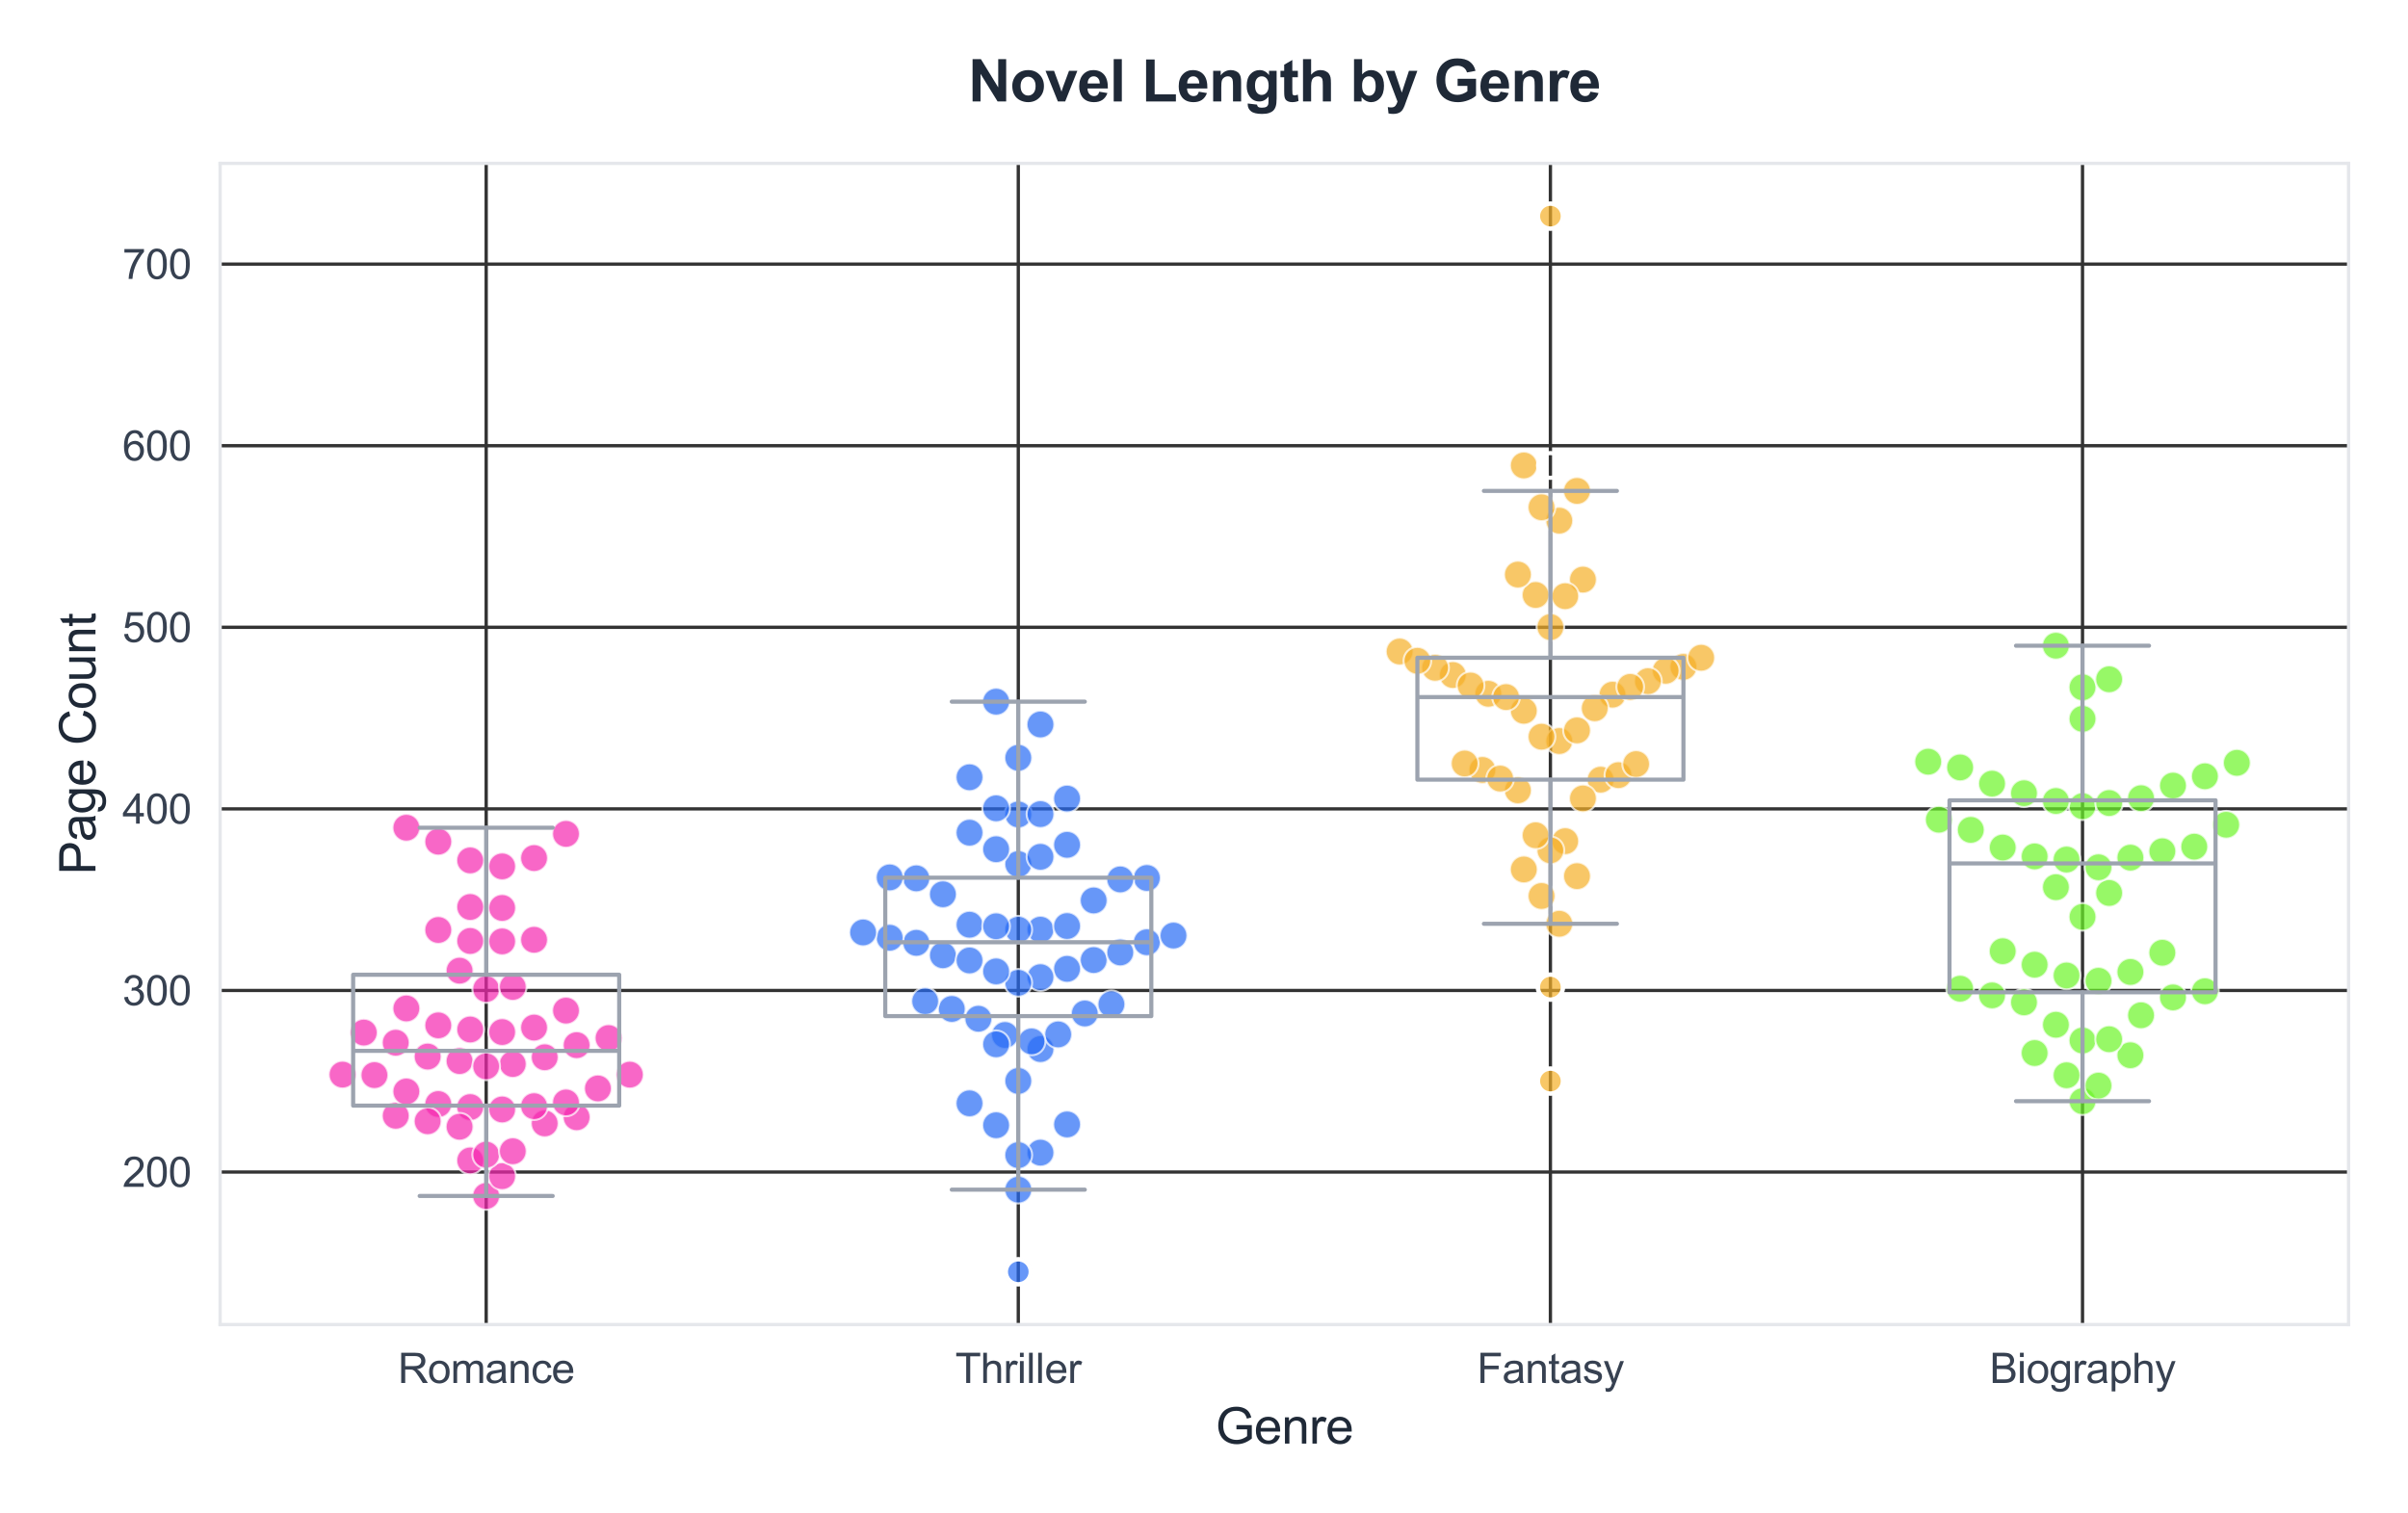 <?xml version="1.0" encoding="utf-8" standalone="no"?>
<!DOCTYPE svg PUBLIC "-//W3C//DTD SVG 1.1//EN"
  "http://www.w3.org/Graphics/SVG/1.1/DTD/svg11.dtd">
<svg xmlns:xlink="http://www.w3.org/1999/xlink" viewBox="0 0 583.548 366.668" xmlns="http://www.w3.org/2000/svg" version="1.1">
 <defs>
  <style type="text/css">*{stroke-linejoin: round; stroke-linecap: butt}</style>
 </defs>
 <g id="figure_1">
  <g id="patch_1">
   <path d="M 0 366.668 
L 583.548 366.668 
L 583.548 0 
L 0 0 
z
" style="fill: #ffffff"/>
  </g>
  <g id="axes_1">
   <g id="patch_2">
    <path d="M 53.344 321.032 
L 569.148 321.032 
L 569.148 39.592 
L 53.344 39.592 
z
" style="fill: #ffffff"/>
   </g>
   <g id="matplotlib.axis_1">
    <g id="xtick_1">
     <g id="line2d_1">
      <path d="M 117.82 321.032 
L 117.82 39.592 
" clip-path="url(#p6f1c4202cc)" style="fill: none; stroke: #333333; stroke-width: 0.8; stroke-linecap: round"/>
     </g>
     <g id="text_1">
      <!-- Romance -->
      <g style="fill: #374151" transform="translate(96.422 335.189) scale(0.1 -0.1)">
       <defs>
        <path id="ArialMT-52" d="M 503 0 
L 503 4581 
L 2534 4581 
Q 3147 4581 3465 4457 
Q 3784 4334 3975 4021 
Q 4166 3709 4166 3331 
Q 4166 2844 3850 2509 
Q 3534 2175 2875 2084 
Q 3116 1969 3241 1856 
Q 3506 1613 3744 1247 
L 4541 0 
L 3778 0 
L 3172 953 
Q 2906 1366 2734 1584 
Q 2563 1803 2427 1890 
Q 2291 1978 2150 2013 
Q 2047 2034 1813 2034 
L 1109 2034 
L 1109 0 
L 503 0 
z
M 1109 2559 
L 2413 2559 
Q 2828 2559 3062 2645 
Q 3297 2731 3419 2920 
Q 3541 3109 3541 3331 
Q 3541 3656 3305 3865 
Q 3069 4075 2559 4075 
L 1109 4075 
L 1109 2559 
z
" transform="scale(0.016)"/>
        <path id="ArialMT-6f" d="M 213 1659 
Q 213 2581 725 3025 
Q 1153 3394 1769 3394 
Q 2453 3394 2887 2945 
Q 3322 2497 3322 1706 
Q 3322 1066 3130 698 
Q 2938 331 2570 128 
Q 2203 -75 1769 -75 
Q 1072 -75 642 372 
Q 213 819 213 1659 
z
M 791 1659 
Q 791 1022 1069 705 
Q 1347 388 1769 388 
Q 2188 388 2466 706 
Q 2744 1025 2744 1678 
Q 2744 2294 2464 2611 
Q 2184 2928 1769 2928 
Q 1347 2928 1069 2612 
Q 791 2297 791 1659 
z
" transform="scale(0.016)"/>
        <path id="ArialMT-6d" d="M 422 0 
L 422 3319 
L 925 3319 
L 925 2853 
Q 1081 3097 1340 3245 
Q 1600 3394 1931 3394 
Q 2300 3394 2536 3241 
Q 2772 3088 2869 2813 
Q 3263 3394 3894 3394 
Q 4388 3394 4653 3120 
Q 4919 2847 4919 2278 
L 4919 0 
L 4359 0 
L 4359 2091 
Q 4359 2428 4304 2576 
Q 4250 2725 4106 2815 
Q 3963 2906 3769 2906 
Q 3419 2906 3187 2673 
Q 2956 2441 2956 1928 
L 2956 0 
L 2394 0 
L 2394 2156 
Q 2394 2531 2256 2718 
Q 2119 2906 1806 2906 
Q 1569 2906 1367 2781 
Q 1166 2656 1075 2415 
Q 984 2175 984 1722 
L 984 0 
L 422 0 
z
" transform="scale(0.016)"/>
        <path id="ArialMT-61" d="M 2588 409 
Q 2275 144 1986 34 
Q 1697 -75 1366 -75 
Q 819 -75 525 192 
Q 231 459 231 875 
Q 231 1119 342 1320 
Q 453 1522 633 1644 
Q 813 1766 1038 1828 
Q 1203 1872 1538 1913 
Q 2219 1994 2541 2106 
Q 2544 2222 2544 2253 
Q 2544 2597 2384 2738 
Q 2169 2928 1744 2928 
Q 1347 2928 1158 2789 
Q 969 2650 878 2297 
L 328 2372 
Q 403 2725 575 2942 
Q 747 3159 1072 3276 
Q 1397 3394 1825 3394 
Q 2250 3394 2515 3294 
Q 2781 3194 2906 3042 
Q 3031 2891 3081 2659 
Q 3109 2516 3109 2141 
L 3109 1391 
Q 3109 606 3145 398 
Q 3181 191 3288 0 
L 2700 0 
Q 2613 175 2588 409 
z
M 2541 1666 
Q 2234 1541 1622 1453 
Q 1275 1403 1131 1340 
Q 988 1278 909 1158 
Q 831 1038 831 891 
Q 831 666 1001 516 
Q 1172 366 1500 366 
Q 1825 366 2078 508 
Q 2331 650 2450 897 
Q 2541 1088 2541 1459 
L 2541 1666 
z
" transform="scale(0.016)"/>
        <path id="ArialMT-6e" d="M 422 0 
L 422 3319 
L 928 3319 
L 928 2847 
Q 1294 3394 1984 3394 
Q 2284 3394 2536 3286 
Q 2788 3178 2913 3003 
Q 3038 2828 3088 2588 
Q 3119 2431 3119 2041 
L 3119 0 
L 2556 0 
L 2556 2019 
Q 2556 2363 2490 2533 
Q 2425 2703 2258 2804 
Q 2091 2906 1866 2906 
Q 1506 2906 1245 2678 
Q 984 2450 984 1813 
L 984 0 
L 422 0 
z
" transform="scale(0.016)"/>
        <path id="ArialMT-63" d="M 2588 1216 
L 3141 1144 
Q 3050 572 2676 248 
Q 2303 -75 1759 -75 
Q 1078 -75 664 370 
Q 250 816 250 1647 
Q 250 2184 428 2587 
Q 606 2991 970 3192 
Q 1334 3394 1763 3394 
Q 2303 3394 2647 3120 
Q 2991 2847 3088 2344 
L 2541 2259 
Q 2463 2594 2264 2762 
Q 2066 2931 1784 2931 
Q 1359 2931 1093 2626 
Q 828 2322 828 1663 
Q 828 994 1084 691 
Q 1341 388 1753 388 
Q 2084 388 2306 591 
Q 2528 794 2588 1216 
z
" transform="scale(0.016)"/>
        <path id="ArialMT-65" d="M 2694 1069 
L 3275 997 
Q 3138 488 2766 206 
Q 2394 -75 1816 -75 
Q 1088 -75 661 373 
Q 234 822 234 1631 
Q 234 2469 665 2931 
Q 1097 3394 1784 3394 
Q 2450 3394 2872 2941 
Q 3294 2488 3294 1666 
Q 3294 1616 3291 1516 
L 816 1516 
Q 847 969 1125 678 
Q 1403 388 1819 388 
Q 2128 388 2347 550 
Q 2566 713 2694 1069 
z
M 847 1978 
L 2700 1978 
Q 2663 2397 2488 2606 
Q 2219 2931 1791 2931 
Q 1403 2931 1139 2672 
Q 875 2413 847 1978 
z
" transform="scale(0.016)"/>
       </defs>
       <use xlink:href="#ArialMT-52"/>
       <use xlink:href="#ArialMT-6f" transform="translate(72.217 0)"/>
       <use xlink:href="#ArialMT-6d" transform="translate(127.832 0)"/>
       <use xlink:href="#ArialMT-61" transform="translate(211.133 0)"/>
       <use xlink:href="#ArialMT-6e" transform="translate(266.748 0)"/>
       <use xlink:href="#ArialMT-63" transform="translate(322.363 0)"/>
       <use xlink:href="#ArialMT-65" transform="translate(372.363 0)"/>
      </g>
     </g>
    </g>
    <g id="xtick_2">
     <g id="line2d_2">
      <path d="M 246.77 321.032 
L 246.77 39.592 
" clip-path="url(#p6f1c4202cc)" style="fill: none; stroke: #333333; stroke-width: 0.8; stroke-linecap: round"/>
     </g>
     <g id="text_2">
      <!-- Thriller -->
      <g style="fill: #374151" transform="translate(231.493 335.189) scale(0.1 -0.1)">
       <defs>
        <path id="ArialMT-54" d="M 1659 0 
L 1659 4041 
L 150 4041 
L 150 4581 
L 3781 4581 
L 3781 4041 
L 2266 4041 
L 2266 0 
L 1659 0 
z
" transform="scale(0.016)"/>
        <path id="ArialMT-68" d="M 422 0 
L 422 4581 
L 984 4581 
L 984 2938 
Q 1378 3394 1978 3394 
Q 2347 3394 2619 3248 
Q 2891 3103 3008 2847 
Q 3125 2591 3125 2103 
L 3125 0 
L 2563 0 
L 2563 2103 
Q 2563 2525 2380 2717 
Q 2197 2909 1863 2909 
Q 1613 2909 1392 2779 
Q 1172 2650 1078 2428 
Q 984 2206 984 1816 
L 984 0 
L 422 0 
z
" transform="scale(0.016)"/>
        <path id="ArialMT-72" d="M 416 0 
L 416 3319 
L 922 3319 
L 922 2816 
Q 1116 3169 1280 3281 
Q 1444 3394 1641 3394 
Q 1925 3394 2219 3213 
L 2025 2691 
Q 1819 2813 1613 2813 
Q 1428 2813 1281 2702 
Q 1134 2591 1072 2394 
Q 978 2094 978 1738 
L 978 0 
L 416 0 
z
" transform="scale(0.016)"/>
        <path id="ArialMT-69" d="M 425 3934 
L 425 4581 
L 988 4581 
L 988 3934 
L 425 3934 
z
M 425 0 
L 425 3319 
L 988 3319 
L 988 0 
L 425 0 
z
" transform="scale(0.016)"/>
        <path id="ArialMT-6c" d="M 409 0 
L 409 4581 
L 972 4581 
L 972 0 
L 409 0 
z
" transform="scale(0.016)"/>
       </defs>
       <use xlink:href="#ArialMT-54"/>
       <use xlink:href="#ArialMT-68" transform="translate(61.084 0)"/>
       <use xlink:href="#ArialMT-72" transform="translate(116.699 0)"/>
       <use xlink:href="#ArialMT-69" transform="translate(150 0)"/>
       <use xlink:href="#ArialMT-6c" transform="translate(172.217 0)"/>
       <use xlink:href="#ArialMT-6c" transform="translate(194.434 0)"/>
       <use xlink:href="#ArialMT-65" transform="translate(216.65 0)"/>
       <use xlink:href="#ArialMT-72" transform="translate(272.266 0)"/>
      </g>
     </g>
    </g>
    <g id="xtick_3">
     <g id="line2d_3">
      <path d="M 375.721 321.032 
L 375.721 39.592 
" clip-path="url(#p6f1c4202cc)" style="fill: none; stroke: #333333; stroke-width: 0.8; stroke-linecap: round"/>
     </g>
     <g id="text_3">
      <!-- Fantasy -->
      <g style="fill: #374151" transform="translate(357.937 335.189) scale(0.1 -0.1)">
       <defs>
        <path id="ArialMT-46" d="M 525 0 
L 525 4581 
L 3616 4581 
L 3616 4041 
L 1131 4041 
L 1131 2622 
L 3281 2622 
L 3281 2081 
L 1131 2081 
L 1131 0 
L 525 0 
z
" transform="scale(0.016)"/>
        <path id="ArialMT-74" d="M 1650 503 
L 1731 6 
Q 1494 -44 1306 -44 
Q 1000 -44 831 53 
Q 663 150 594 308 
Q 525 466 525 972 
L 525 2881 
L 113 2881 
L 113 3319 
L 525 3319 
L 525 4141 
L 1084 4478 
L 1084 3319 
L 1650 3319 
L 1650 2881 
L 1084 2881 
L 1084 941 
Q 1084 700 1114 631 
Q 1144 563 1211 522 
Q 1278 481 1403 481 
Q 1497 481 1650 503 
z
" transform="scale(0.016)"/>
        <path id="ArialMT-73" d="M 197 991 
L 753 1078 
Q 800 744 1014 566 
Q 1228 388 1613 388 
Q 2000 388 2187 545 
Q 2375 703 2375 916 
Q 2375 1106 2209 1216 
Q 2094 1291 1634 1406 
Q 1016 1563 777 1677 
Q 538 1791 414 1992 
Q 291 2194 291 2438 
Q 291 2659 392 2848 
Q 494 3038 669 3163 
Q 800 3259 1026 3326 
Q 1253 3394 1513 3394 
Q 1903 3394 2198 3281 
Q 2494 3169 2634 2976 
Q 2775 2784 2828 2463 
L 2278 2388 
Q 2241 2644 2061 2787 
Q 1881 2931 1553 2931 
Q 1166 2931 1000 2803 
Q 834 2675 834 2503 
Q 834 2394 903 2306 
Q 972 2216 1119 2156 
Q 1203 2125 1616 2013 
Q 2213 1853 2448 1751 
Q 2684 1650 2818 1456 
Q 2953 1263 2953 975 
Q 2953 694 2789 445 
Q 2625 197 2315 61 
Q 2006 -75 1616 -75 
Q 969 -75 630 194 
Q 291 463 197 991 
z
" transform="scale(0.016)"/>
        <path id="ArialMT-79" d="M 397 -1278 
L 334 -750 
Q 519 -800 656 -800 
Q 844 -800 956 -737 
Q 1069 -675 1141 -563 
Q 1194 -478 1313 -144 
Q 1328 -97 1363 -6 
L 103 3319 
L 709 3319 
L 1400 1397 
Q 1534 1031 1641 628 
Q 1738 1016 1872 1384 
L 2581 3319 
L 3144 3319 
L 1881 -56 
Q 1678 -603 1566 -809 
Q 1416 -1088 1222 -1217 
Q 1028 -1347 759 -1347 
Q 597 -1347 397 -1278 
z
" transform="scale(0.016)"/>
       </defs>
       <use xlink:href="#ArialMT-46"/>
       <use xlink:href="#ArialMT-61" transform="translate(61.084 0)"/>
       <use xlink:href="#ArialMT-6e" transform="translate(116.699 0)"/>
       <use xlink:href="#ArialMT-74" transform="translate(172.314 0)"/>
       <use xlink:href="#ArialMT-61" transform="translate(200.098 0)"/>
       <use xlink:href="#ArialMT-73" transform="translate(255.713 0)"/>
       <use xlink:href="#ArialMT-79" transform="translate(305.713 0)"/>
      </g>
     </g>
    </g>
    <g id="xtick_4">
     <g id="line2d_4">
      <path d="M 504.672 321.032 
L 504.672 39.592 
" clip-path="url(#p6f1c4202cc)" style="fill: none; stroke: #333333; stroke-width: 0.8; stroke-linecap: round"/>
     </g>
     <g id="text_4">
      <!-- Biography -->
      <g style="fill: #374151" transform="translate(482.159 335.189) scale(0.1 -0.1)">
       <defs>
        <path id="ArialMT-42" d="M 469 0 
L 469 4581 
L 2188 4581 
Q 2713 4581 3030 4442 
Q 3347 4303 3526 4014 
Q 3706 3725 3706 3409 
Q 3706 3116 3547 2856 
Q 3388 2597 3066 2438 
Q 3481 2316 3704 2022 
Q 3928 1728 3928 1328 
Q 3928 1006 3792 729 
Q 3656 453 3456 303 
Q 3256 153 2954 76 
Q 2653 0 2216 0 
L 469 0 
z
M 1075 2656 
L 2066 2656 
Q 2469 2656 2644 2709 
Q 2875 2778 2992 2937 
Q 3109 3097 3109 3338 
Q 3109 3566 3000 3739 
Q 2891 3913 2687 3977 
Q 2484 4041 1991 4041 
L 1075 4041 
L 1075 2656 
z
M 1075 541 
L 2216 541 
Q 2509 541 2628 563 
Q 2838 600 2978 687 
Q 3119 775 3209 942 
Q 3300 1109 3300 1328 
Q 3300 1584 3169 1773 
Q 3038 1963 2805 2039 
Q 2572 2116 2134 2116 
L 1075 2116 
L 1075 541 
z
" transform="scale(0.016)"/>
        <path id="ArialMT-67" d="M 319 -275 
L 866 -356 
Q 900 -609 1056 -725 
Q 1266 -881 1628 -881 
Q 2019 -881 2231 -725 
Q 2444 -569 2519 -288 
Q 2563 -116 2559 434 
Q 2191 0 1641 0 
Q 956 0 581 494 
Q 206 988 206 1678 
Q 206 2153 378 2554 
Q 550 2956 876 3175 
Q 1203 3394 1644 3394 
Q 2231 3394 2613 2919 
L 2613 3319 
L 3131 3319 
L 3131 450 
Q 3131 -325 2973 -648 
Q 2816 -972 2473 -1159 
Q 2131 -1347 1631 -1347 
Q 1038 -1347 672 -1080 
Q 306 -813 319 -275 
z
M 784 1719 
Q 784 1066 1043 766 
Q 1303 466 1694 466 
Q 2081 466 2343 764 
Q 2606 1063 2606 1700 
Q 2606 2309 2336 2618 
Q 2066 2928 1684 2928 
Q 1309 2928 1046 2623 
Q 784 2319 784 1719 
z
" transform="scale(0.016)"/>
        <path id="ArialMT-70" d="M 422 -1272 
L 422 3319 
L 934 3319 
L 934 2888 
Q 1116 3141 1344 3267 
Q 1572 3394 1897 3394 
Q 2322 3394 2647 3175 
Q 2972 2956 3137 2557 
Q 3303 2159 3303 1684 
Q 3303 1175 3120 767 
Q 2938 359 2589 142 
Q 2241 -75 1856 -75 
Q 1575 -75 1351 44 
Q 1128 163 984 344 
L 984 -1272 
L 422 -1272 
z
M 931 1641 
Q 931 1000 1190 694 
Q 1450 388 1819 388 
Q 2194 388 2461 705 
Q 2728 1022 2728 1688 
Q 2728 2322 2467 2637 
Q 2206 2953 1844 2953 
Q 1484 2953 1207 2617 
Q 931 2281 931 1641 
z
" transform="scale(0.016)"/>
       </defs>
       <use xlink:href="#ArialMT-42"/>
       <use xlink:href="#ArialMT-69" transform="translate(66.699 0)"/>
       <use xlink:href="#ArialMT-6f" transform="translate(88.916 0)"/>
       <use xlink:href="#ArialMT-67" transform="translate(144.531 0)"/>
       <use xlink:href="#ArialMT-72" transform="translate(200.146 0)"/>
       <use xlink:href="#ArialMT-61" transform="translate(233.447 0)"/>
       <use xlink:href="#ArialMT-70" transform="translate(289.062 0)"/>
       <use xlink:href="#ArialMT-68" transform="translate(344.678 0)"/>
       <use xlink:href="#ArialMT-79" transform="translate(400.293 0)"/>
      </g>
     </g>
    </g>
    <g id="text_5">
     <!-- Genre -->
     <g style="fill: #1f2937" transform="translate(294.572 349.883) scale(0.12 -0.12)">
      <defs>
       <path id="ArialMT-47" d="M 2638 1797 
L 2638 2334 
L 4578 2338 
L 4578 638 
Q 4131 281 3656 101 
Q 3181 -78 2681 -78 
Q 2006 -78 1454 211 
Q 903 500 622 1047 
Q 341 1594 341 2269 
Q 341 2938 620 3517 
Q 900 4097 1425 4378 
Q 1950 4659 2634 4659 
Q 3131 4659 3532 4498 
Q 3934 4338 4162 4050 
Q 4391 3763 4509 3300 
L 3963 3150 
Q 3859 3500 3706 3700 
Q 3553 3900 3268 4020 
Q 2984 4141 2638 4141 
Q 2222 4141 1919 4014 
Q 1616 3888 1430 3681 
Q 1244 3475 1141 3228 
Q 966 2803 966 2306 
Q 966 1694 1177 1281 
Q 1388 869 1791 669 
Q 2194 469 2647 469 
Q 3041 469 3416 620 
Q 3791 772 3984 944 
L 3984 1797 
L 2638 1797 
z
" transform="scale(0.016)"/>
      </defs>
      <use xlink:href="#ArialMT-47"/>
      <use xlink:href="#ArialMT-65" transform="translate(77.783 0)"/>
      <use xlink:href="#ArialMT-6e" transform="translate(133.398 0)"/>
      <use xlink:href="#ArialMT-72" transform="translate(189.014 0)"/>
      <use xlink:href="#ArialMT-65" transform="translate(222.314 0)"/>
     </g>
    </g>
   </g>
   <g id="matplotlib.axis_2">
    <g id="ytick_1">
     <g id="line2d_5">
      <path d="M 53.344 284.067 
L 569.148 284.067 
" clip-path="url(#p6f1c4202cc)" style="fill: none; stroke: #333333; stroke-width: 0.8; stroke-linecap: round"/>
     </g>
     <g id="text_6">
      <!-- 200 -->
      <g style="fill: #374151" transform="translate(29.661 287.646) scale(0.1 -0.1)">
       <defs>
        <path id="ArialMT-32" d="M 3222 541 
L 3222 0 
L 194 0 
Q 188 203 259 391 
Q 375 700 629 1000 
Q 884 1300 1366 1694 
Q 2113 2306 2375 2664 
Q 2638 3022 2638 3341 
Q 2638 3675 2398 3904 
Q 2159 4134 1775 4134 
Q 1369 4134 1125 3890 
Q 881 3647 878 3216 
L 300 3275 
Q 359 3922 746 4261 
Q 1134 4600 1788 4600 
Q 2447 4600 2831 4234 
Q 3216 3869 3216 3328 
Q 3216 3053 3103 2787 
Q 2991 2522 2730 2228 
Q 2469 1934 1863 1422 
Q 1356 997 1212 845 
Q 1069 694 975 541 
L 3222 541 
z
" transform="scale(0.016)"/>
        <path id="ArialMT-30" d="M 266 2259 
Q 266 3072 433 3567 
Q 600 4063 929 4331 
Q 1259 4600 1759 4600 
Q 2128 4600 2406 4451 
Q 2684 4303 2865 4023 
Q 3047 3744 3150 3342 
Q 3253 2941 3253 2259 
Q 3253 1453 3087 958 
Q 2922 463 2592 192 
Q 2263 -78 1759 -78 
Q 1097 -78 719 397 
Q 266 969 266 2259 
z
M 844 2259 
Q 844 1131 1108 757 
Q 1372 384 1759 384 
Q 2147 384 2411 759 
Q 2675 1134 2675 2259 
Q 2675 3391 2411 3762 
Q 2147 4134 1753 4134 
Q 1366 4134 1134 3806 
Q 844 3388 844 2259 
z
" transform="scale(0.016)"/>
       </defs>
       <use xlink:href="#ArialMT-32"/>
       <use xlink:href="#ArialMT-30" transform="translate(55.615 0)"/>
       <use xlink:href="#ArialMT-30" transform="translate(111.23 0)"/>
      </g>
     </g>
    </g>
    <g id="ytick_2">
     <g id="line2d_6">
      <path d="M 53.344 240.057 
L 569.148 240.057 
" clip-path="url(#p6f1c4202cc)" style="fill: none; stroke: #333333; stroke-width: 0.8; stroke-linecap: round"/>
     </g>
     <g id="text_7">
      <!-- 300 -->
      <g style="fill: #374151" transform="translate(29.661 243.636) scale(0.1 -0.1)">
       <defs>
        <path id="ArialMT-33" d="M 269 1209 
L 831 1284 
Q 928 806 1161 595 
Q 1394 384 1728 384 
Q 2125 384 2398 659 
Q 2672 934 2672 1341 
Q 2672 1728 2419 1979 
Q 2166 2231 1775 2231 
Q 1616 2231 1378 2169 
L 1441 2663 
Q 1497 2656 1531 2656 
Q 1891 2656 2178 2843 
Q 2466 3031 2466 3422 
Q 2466 3731 2256 3934 
Q 2047 4138 1716 4138 
Q 1388 4138 1169 3931 
Q 950 3725 888 3313 
L 325 3413 
Q 428 3978 793 4289 
Q 1159 4600 1703 4600 
Q 2078 4600 2393 4439 
Q 2709 4278 2876 4000 
Q 3044 3722 3044 3409 
Q 3044 3113 2884 2869 
Q 2725 2625 2413 2481 
Q 2819 2388 3044 2092 
Q 3269 1797 3269 1353 
Q 3269 753 2831 336 
Q 2394 -81 1725 -81 
Q 1122 -81 723 278 
Q 325 638 269 1209 
z
" transform="scale(0.016)"/>
       </defs>
       <use xlink:href="#ArialMT-33"/>
       <use xlink:href="#ArialMT-30" transform="translate(55.615 0)"/>
       <use xlink:href="#ArialMT-30" transform="translate(111.23 0)"/>
      </g>
     </g>
    </g>
    <g id="ytick_3">
     <g id="line2d_7">
      <path d="M 53.344 196.046 
L 569.148 196.046 
" clip-path="url(#p6f1c4202cc)" style="fill: none; stroke: #333333; stroke-width: 0.8; stroke-linecap: round"/>
     </g>
     <g id="text_8">
      <!-- 400 -->
      <g style="fill: #374151" transform="translate(29.661 199.625) scale(0.1 -0.1)">
       <defs>
        <path id="ArialMT-34" d="M 2069 0 
L 2069 1097 
L 81 1097 
L 81 1613 
L 2172 4581 
L 2631 4581 
L 2631 1613 
L 3250 1613 
L 3250 1097 
L 2631 1097 
L 2631 0 
L 2069 0 
z
M 2069 1613 
L 2069 3678 
L 634 1613 
L 2069 1613 
z
" transform="scale(0.016)"/>
       </defs>
       <use xlink:href="#ArialMT-34"/>
       <use xlink:href="#ArialMT-30" transform="translate(55.615 0)"/>
       <use xlink:href="#ArialMT-30" transform="translate(111.23 0)"/>
      </g>
     </g>
    </g>
    <g id="ytick_4">
     <g id="line2d_8">
      <path d="M 53.344 152.036 
L 569.148 152.036 
" clip-path="url(#p6f1c4202cc)" style="fill: none; stroke: #333333; stroke-width: 0.8; stroke-linecap: round"/>
     </g>
     <g id="text_9">
      <!-- 500 -->
      <g style="fill: #374151" transform="translate(29.661 155.615) scale(0.1 -0.1)">
       <defs>
        <path id="ArialMT-35" d="M 266 1200 
L 856 1250 
Q 922 819 1161 601 
Q 1400 384 1738 384 
Q 2144 384 2425 690 
Q 2706 997 2706 1503 
Q 2706 1984 2436 2262 
Q 2166 2541 1728 2541 
Q 1456 2541 1237 2417 
Q 1019 2294 894 2097 
L 366 2166 
L 809 4519 
L 3088 4519 
L 3088 3981 
L 1259 3981 
L 1013 2750 
Q 1425 3038 1878 3038 
Q 2478 3038 2890 2622 
Q 3303 2206 3303 1553 
Q 3303 931 2941 478 
Q 2500 -78 1738 -78 
Q 1113 -78 717 272 
Q 322 622 266 1200 
z
" transform="scale(0.016)"/>
       </defs>
       <use xlink:href="#ArialMT-35"/>
       <use xlink:href="#ArialMT-30" transform="translate(55.615 0)"/>
       <use xlink:href="#ArialMT-30" transform="translate(111.23 0)"/>
      </g>
     </g>
    </g>
    <g id="ytick_5">
     <g id="line2d_9">
      <path d="M 53.344 108.026 
L 569.148 108.026 
" clip-path="url(#p6f1c4202cc)" style="fill: none; stroke: #333333; stroke-width: 0.8; stroke-linecap: round"/>
     </g>
     <g id="text_10">
      <!-- 600 -->
      <g style="fill: #374151" transform="translate(29.661 111.604) scale(0.1 -0.1)">
       <defs>
        <path id="ArialMT-36" d="M 3184 3459 
L 2625 3416 
Q 2550 3747 2413 3897 
Q 2184 4138 1850 4138 
Q 1581 4138 1378 3988 
Q 1113 3794 959 3422 
Q 806 3050 800 2363 
Q 1003 2672 1297 2822 
Q 1591 2972 1913 2972 
Q 2475 2972 2870 2558 
Q 3266 2144 3266 1488 
Q 3266 1056 3080 686 
Q 2894 316 2569 119 
Q 2244 -78 1831 -78 
Q 1128 -78 684 439 
Q 241 956 241 2144 
Q 241 3472 731 4075 
Q 1159 4600 1884 4600 
Q 2425 4600 2770 4297 
Q 3116 3994 3184 3459 
z
M 888 1484 
Q 888 1194 1011 928 
Q 1134 663 1356 523 
Q 1578 384 1822 384 
Q 2178 384 2434 671 
Q 2691 959 2691 1453 
Q 2691 1928 2437 2201 
Q 2184 2475 1800 2475 
Q 1419 2475 1153 2201 
Q 888 1928 888 1484 
z
" transform="scale(0.016)"/>
       </defs>
       <use xlink:href="#ArialMT-36"/>
       <use xlink:href="#ArialMT-30" transform="translate(55.615 0)"/>
       <use xlink:href="#ArialMT-30" transform="translate(111.23 0)"/>
      </g>
     </g>
    </g>
    <g id="ytick_6">
     <g id="line2d_10">
      <path d="M 53.344 64.015 
L 569.148 64.015 
" clip-path="url(#p6f1c4202cc)" style="fill: none; stroke: #333333; stroke-width: 0.8; stroke-linecap: round"/>
     </g>
     <g id="text_11">
      <!-- 700 -->
      <g style="fill: #374151" transform="translate(29.661 67.594) scale(0.1 -0.1)">
       <defs>
        <path id="ArialMT-37" d="M 303 3981 
L 303 4522 
L 3269 4522 
L 3269 4084 
Q 2831 3619 2401 2847 
Q 1972 2075 1738 1259 
Q 1569 684 1522 0 
L 944 0 
Q 953 541 1156 1306 
Q 1359 2072 1739 2783 
Q 2119 3494 2547 3981 
L 303 3981 
z
" transform="scale(0.016)"/>
       </defs>
       <use xlink:href="#ArialMT-37"/>
       <use xlink:href="#ArialMT-30" transform="translate(55.615 0)"/>
       <use xlink:href="#ArialMT-30" transform="translate(111.23 0)"/>
      </g>
     </g>
    </g>
    <g id="text_12">
     <!-- Page Count -->
     <g style="fill: #1f2937" transform="translate(23.136 212) rotate(-90) scale(0.12 -0.12)">
      <defs>
       <path id="ArialMT-50" d="M 494 0 
L 494 4581 
L 2222 4581 
Q 2678 4581 2919 4538 
Q 3256 4481 3484 4323 
Q 3713 4166 3852 3881 
Q 3991 3597 3991 3256 
Q 3991 2672 3619 2267 
Q 3247 1863 2275 1863 
L 1100 1863 
L 1100 0 
L 494 0 
z
M 1100 2403 
L 2284 2403 
Q 2872 2403 3119 2622 
Q 3366 2841 3366 3238 
Q 3366 3525 3220 3729 
Q 3075 3934 2838 4000 
Q 2684 4041 2272 4041 
L 1100 4041 
L 1100 2403 
z
" transform="scale(0.016)"/>
       <path id="ArialMT-20" transform="scale(0.016)"/>
       <path id="ArialMT-43" d="M 3763 1606 
L 4369 1453 
Q 4178 706 3683 314 
Q 3188 -78 2472 -78 
Q 1731 -78 1267 223 
Q 803 525 561 1097 
Q 319 1669 319 2325 
Q 319 3041 592 3573 
Q 866 4106 1370 4382 
Q 1875 4659 2481 4659 
Q 3169 4659 3637 4309 
Q 4106 3959 4291 3325 
L 3694 3184 
Q 3534 3684 3231 3912 
Q 2928 4141 2469 4141 
Q 1941 4141 1586 3887 
Q 1231 3634 1087 3207 
Q 944 2781 944 2328 
Q 944 1744 1114 1308 
Q 1284 872 1643 656 
Q 2003 441 2422 441 
Q 2931 441 3284 734 
Q 3638 1028 3763 1606 
z
" transform="scale(0.016)"/>
       <path id="ArialMT-75" d="M 2597 0 
L 2597 488 
Q 2209 -75 1544 -75 
Q 1250 -75 995 37 
Q 741 150 617 320 
Q 494 491 444 738 
Q 409 903 409 1263 
L 409 3319 
L 972 3319 
L 972 1478 
Q 972 1038 1006 884 
Q 1059 663 1231 536 
Q 1403 409 1656 409 
Q 1909 409 2131 539 
Q 2353 669 2445 892 
Q 2538 1116 2538 1541 
L 2538 3319 
L 3100 3319 
L 3100 0 
L 2597 0 
z
" transform="scale(0.016)"/>
      </defs>
      <use xlink:href="#ArialMT-50"/>
      <use xlink:href="#ArialMT-61" transform="translate(66.699 0)"/>
      <use xlink:href="#ArialMT-67" transform="translate(122.314 0)"/>
      <use xlink:href="#ArialMT-65" transform="translate(177.93 0)"/>
      <use xlink:href="#ArialMT-20" transform="translate(233.545 0)"/>
      <use xlink:href="#ArialMT-43" transform="translate(261.328 0)"/>
      <use xlink:href="#ArialMT-6f" transform="translate(333.545 0)"/>
      <use xlink:href="#ArialMT-75" transform="translate(389.16 0)"/>
      <use xlink:href="#ArialMT-6e" transform="translate(444.775 0)"/>
      <use xlink:href="#ArialMT-74" transform="translate(500.391 0)"/>
     </g>
    </g>
   </g>
   <g id="PathCollection_1">
    <defs>
     <path id="m9c67ba84f9" d="M 0 3.354 
C 0.89 3.354 1.743 3.001 2.372 2.372 
C 3.001 1.743 3.354 0.89 3.354 0 
C 3.354 -0.89 3.001 -1.743 2.372 -2.372 
C 1.743 -3.001 0.89 -3.354 0 -3.354 
C -0.89 -3.354 -1.743 -3.001 -2.372 -2.372 
C -3.001 -1.743 -3.354 -0.89 -3.354 0 
C -3.354 0.89 -3.001 1.743 -2.372 2.372 
C -1.743 3.001 -0.89 3.354 0 3.354 
z
" style="stroke: #ffffff; stroke-opacity: 0.7; stroke-width: 0.5"/>
    </defs>
    <g clip-path="url(#p6f1c4202cc)">
     <use xlink:href="#m9c67ba84f9" x="137.162" y="244.938" style="fill: #f527b0; fill-opacity: 0.7; stroke: #ffffff; stroke-opacity: 0.7; stroke-width: 0.5"/>
     <use xlink:href="#m9c67ba84f9" x="129.425" y="249.052" style="fill: #f527b0; fill-opacity: 0.7; stroke: #ffffff; stroke-opacity: 0.7; stroke-width: 0.5"/>
     <use xlink:href="#m9c67ba84f9" x="106.214" y="203.989" style="fill: #f527b0; fill-opacity: 0.7; stroke: #ffffff; stroke-opacity: 0.7; stroke-width: 0.5"/>
     <use xlink:href="#m9c67ba84f9" x="152.636" y="260.456" style="fill: #f527b0; fill-opacity: 0.7; stroke: #ffffff; stroke-opacity: 0.7; stroke-width: 0.5"/>
     <use xlink:href="#m9c67ba84f9" x="121.688" y="250.138" style="fill: #f527b0; fill-opacity: 0.7; stroke: #ffffff; stroke-opacity: 0.7; stroke-width: 0.5"/>
     <use xlink:href="#m9c67ba84f9" x="121.688" y="220.058" style="fill: #f527b0; fill-opacity: 0.7; stroke: #ffffff; stroke-opacity: 0.7; stroke-width: 0.5"/>
     <use xlink:href="#m9c67ba84f9" x="117.82" y="239.708" style="fill: #f527b0; fill-opacity: 0.7; stroke: #ffffff; stroke-opacity: 0.7; stroke-width: 0.5"/>
     <use xlink:href="#m9c67ba84f9" x="106.214" y="267.578" style="fill: #f527b0; fill-opacity: 0.7; stroke: #ffffff; stroke-opacity: 0.7; stroke-width: 0.5"/>
     <use xlink:href="#m9c67ba84f9" x="113.951" y="268.32" style="fill: #f527b0; fill-opacity: 0.7; stroke: #ffffff; stroke-opacity: 0.7; stroke-width: 0.5"/>
     <use xlink:href="#m9c67ba84f9" x="88.161" y="250.261" style="fill: #f527b0; fill-opacity: 0.7; stroke: #ffffff; stroke-opacity: 0.7; stroke-width: 0.5"/>
     <use xlink:href="#m9c67ba84f9" x="132.004" y="272.276" style="fill: #f527b0; fill-opacity: 0.7; stroke: #ffffff; stroke-opacity: 0.7; stroke-width: 0.5"/>
     <use xlink:href="#m9c67ba84f9" x="111.372" y="273.084" style="fill: #f527b0; fill-opacity: 0.7; stroke: #ffffff; stroke-opacity: 0.7; stroke-width: 0.5"/>
     <use xlink:href="#m9c67ba84f9" x="90.74" y="260.57" style="fill: #f527b0; fill-opacity: 0.7; stroke: #ffffff; stroke-opacity: 0.7; stroke-width: 0.5"/>
     <use xlink:href="#m9c67ba84f9" x="95.898" y="270.429" style="fill: #f527b0; fill-opacity: 0.7; stroke: #ffffff; stroke-opacity: 0.7; stroke-width: 0.5"/>
     <use xlink:href="#m9c67ba84f9" x="113.951" y="281.258" style="fill: #f527b0; fill-opacity: 0.7; stroke: #ffffff; stroke-opacity: 0.7; stroke-width: 0.5"/>
     <use xlink:href="#m9c67ba84f9" x="117.82" y="289.866" style="fill: #f527b0; fill-opacity: 0.7; stroke: #ffffff; stroke-opacity: 0.7; stroke-width: 0.5"/>
     <use xlink:href="#m9c67ba84f9" x="113.951" y="208.535" style="fill: #f527b0; fill-opacity: 0.7; stroke: #ffffff; stroke-opacity: 0.7; stroke-width: 0.5"/>
     <use xlink:href="#m9c67ba84f9" x="124.267" y="239.205" style="fill: #f527b0; fill-opacity: 0.7; stroke: #ffffff; stroke-opacity: 0.7; stroke-width: 0.5"/>
     <use xlink:href="#m9c67ba84f9" x="103.635" y="271.754" style="fill: #f527b0; fill-opacity: 0.7; stroke: #ffffff; stroke-opacity: 0.7; stroke-width: 0.5"/>
     <use xlink:href="#m9c67ba84f9" x="121.688" y="285.061" style="fill: #f527b0; fill-opacity: 0.7; stroke: #ffffff; stroke-opacity: 0.7; stroke-width: 0.5"/>
     <use xlink:href="#m9c67ba84f9" x="121.688" y="268.896" style="fill: #f527b0; fill-opacity: 0.7; stroke: #ffffff; stroke-opacity: 0.7; stroke-width: 0.5"/>
     <use xlink:href="#m9c67ba84f9" x="121.688" y="228.163" style="fill: #f527b0; fill-opacity: 0.7; stroke: #ffffff; stroke-opacity: 0.7; stroke-width: 0.5"/>
     <use xlink:href="#m9c67ba84f9" x="98.477" y="264.539" style="fill: #f527b0; fill-opacity: 0.7; stroke: #ffffff; stroke-opacity: 0.7; stroke-width: 0.5"/>
     <use xlink:href="#m9c67ba84f9" x="83.003" y="260.448" style="fill: #f527b0; fill-opacity: 0.7; stroke: #ffffff; stroke-opacity: 0.7; stroke-width: 0.5"/>
     <use xlink:href="#m9c67ba84f9" x="117.82" y="279.845" style="fill: #f527b0; fill-opacity: 0.7; stroke: #ffffff; stroke-opacity: 0.7; stroke-width: 0.5"/>
     <use xlink:href="#m9c67ba84f9" x="139.741" y="270.784" style="fill: #f527b0; fill-opacity: 0.7; stroke: #ffffff; stroke-opacity: 0.7; stroke-width: 0.5"/>
     <use xlink:href="#m9c67ba84f9" x="132.004" y="256.246" style="fill: #f527b0; fill-opacity: 0.7; stroke: #ffffff; stroke-opacity: 0.7; stroke-width: 0.5"/>
     <use xlink:href="#m9c67ba84f9" x="95.898" y="252.719" style="fill: #f527b0; fill-opacity: 0.7; stroke: #ffffff; stroke-opacity: 0.7; stroke-width: 0.5"/>
     <use xlink:href="#m9c67ba84f9" x="144.899" y="263.804" style="fill: #f527b0; fill-opacity: 0.7; stroke: #ffffff; stroke-opacity: 0.7; stroke-width: 0.5"/>
     <use xlink:href="#m9c67ba84f9" x="113.951" y="249.517" style="fill: #f527b0; fill-opacity: 0.7; stroke: #ffffff; stroke-opacity: 0.7; stroke-width: 0.5"/>
     <use xlink:href="#m9c67ba84f9" x="147.478" y="251.595" style="fill: #f527b0; fill-opacity: 0.7; stroke: #ffffff; stroke-opacity: 0.7; stroke-width: 0.5"/>
     <use xlink:href="#m9c67ba84f9" x="106.214" y="225.399" style="fill: #f527b0; fill-opacity: 0.7; stroke: #ffffff; stroke-opacity: 0.7; stroke-width: 0.5"/>
     <use xlink:href="#m9c67ba84f9" x="137.162" y="202.099" style="fill: #f527b0; fill-opacity: 0.7; stroke: #ffffff; stroke-opacity: 0.7; stroke-width: 0.5"/>
     <use xlink:href="#m9c67ba84f9" x="129.425" y="268.1" style="fill: #f527b0; fill-opacity: 0.7; stroke: #ffffff; stroke-opacity: 0.7; stroke-width: 0.5"/>
     <use xlink:href="#m9c67ba84f9" x="103.635" y="256.077" style="fill: #f527b0; fill-opacity: 0.7; stroke: #ffffff; stroke-opacity: 0.7; stroke-width: 0.5"/>
     <use xlink:href="#m9c67ba84f9" x="129.425" y="227.772" style="fill: #f527b0; fill-opacity: 0.7; stroke: #ffffff; stroke-opacity: 0.7; stroke-width: 0.5"/>
     <use xlink:href="#m9c67ba84f9" x="98.477" y="244.415" style="fill: #f527b0; fill-opacity: 0.7; stroke: #ffffff; stroke-opacity: 0.7; stroke-width: 0.5"/>
     <use xlink:href="#m9c67ba84f9" x="124.267" y="279.023" style="fill: #f527b0; fill-opacity: 0.7; stroke: #ffffff; stroke-opacity: 0.7; stroke-width: 0.5"/>
     <use xlink:href="#m9c67ba84f9" x="113.951" y="219.827" style="fill: #f527b0; fill-opacity: 0.7; stroke: #ffffff; stroke-opacity: 0.7; stroke-width: 0.5"/>
     <use xlink:href="#m9c67ba84f9" x="124.267" y="257.884" style="fill: #f527b0; fill-opacity: 0.7; stroke: #ffffff; stroke-opacity: 0.7; stroke-width: 0.5"/>
     <use xlink:href="#m9c67ba84f9" x="137.162" y="267.198" style="fill: #f527b0; fill-opacity: 0.7; stroke: #ffffff; stroke-opacity: 0.7; stroke-width: 0.5"/>
     <use xlink:href="#m9c67ba84f9" x="113.951" y="228.062" style="fill: #f527b0; fill-opacity: 0.7; stroke: #ffffff; stroke-opacity: 0.7; stroke-width: 0.5"/>
     <use xlink:href="#m9c67ba84f9" x="111.372" y="235.259" style="fill: #f527b0; fill-opacity: 0.7; stroke: #ffffff; stroke-opacity: 0.7; stroke-width: 0.5"/>
     <use xlink:href="#m9c67ba84f9" x="98.477" y="200.613" style="fill: #f527b0; fill-opacity: 0.7; stroke: #ffffff; stroke-opacity: 0.7; stroke-width: 0.5"/>
     <use xlink:href="#m9c67ba84f9" x="129.425" y="207.97" style="fill: #f527b0; fill-opacity: 0.7; stroke: #ffffff; stroke-opacity: 0.7; stroke-width: 0.5"/>
     <use xlink:href="#m9c67ba84f9" x="121.688" y="209.983" style="fill: #f527b0; fill-opacity: 0.7; stroke: #ffffff; stroke-opacity: 0.7; stroke-width: 0.5"/>
     <use xlink:href="#m9c67ba84f9" x="139.741" y="253.313" style="fill: #f527b0; fill-opacity: 0.7; stroke: #ffffff; stroke-opacity: 0.7; stroke-width: 0.5"/>
     <use xlink:href="#m9c67ba84f9" x="106.214" y="248.513" style="fill: #f527b0; fill-opacity: 0.7; stroke: #ffffff; stroke-opacity: 0.7; stroke-width: 0.5"/>
     <use xlink:href="#m9c67ba84f9" x="111.372" y="257.171" style="fill: #f527b0; fill-opacity: 0.7; stroke: #ffffff; stroke-opacity: 0.7; stroke-width: 0.5"/>
     <use xlink:href="#m9c67ba84f9" x="117.82" y="258.448" style="fill: #f527b0; fill-opacity: 0.7; stroke: #ffffff; stroke-opacity: 0.7; stroke-width: 0.5"/>
    </g>
   </g>
   <g id="PathCollection_2">
    <defs>
     <path id="m64436e89e8" d="M 0 3.354 
C 0.89 3.354 1.743 3.001 2.372 2.372 
C 3.001 1.743 3.354 0.89 3.354 0 
C 3.354 -0.89 3.001 -1.743 2.372 -2.372 
C 1.743 -3.001 0.89 -3.354 0 -3.354 
C -0.89 -3.354 -1.743 -3.001 -2.372 -2.372 
C -3.001 -1.743 -3.354 -0.89 -3.354 0 
C -3.354 0.89 -3.001 1.743 -2.372 2.372 
C -1.743 3.001 -0.89 3.354 0 3.354 
z
" style="stroke: #ffffff; stroke-opacity: 0.7; stroke-width: 0.5"/>
    </defs>
    <g clip-path="url(#p6f1c4202cc)">
     <use xlink:href="#m64436e89e8" x="265.039" y="232.687" style="fill: #276cf5; fill-opacity: 0.7; stroke: #ffffff; stroke-opacity: 0.7; stroke-width: 0.5"/>
     <use xlink:href="#m64436e89e8" x="234.95" y="201.815" style="fill: #276cf5; fill-opacity: 0.7; stroke: #ffffff; stroke-opacity: 0.7; stroke-width: 0.5"/>
     <use xlink:href="#m64436e89e8" x="258.591" y="234.817" style="fill: #276cf5; fill-opacity: 0.7; stroke: #ffffff; stroke-opacity: 0.7; stroke-width: 0.5"/>
     <use xlink:href="#m64436e89e8" x="237.099" y="246.909" style="fill: #276cf5; fill-opacity: 0.7; stroke: #ffffff; stroke-opacity: 0.7; stroke-width: 0.5"/>
     <use xlink:href="#m64436e89e8" x="246.77" y="209.426" style="fill: #276cf5; fill-opacity: 0.7; stroke: #ffffff; stroke-opacity: 0.7; stroke-width: 0.5"/>
     <use xlink:href="#m64436e89e8" x="252.143" y="236.832" style="fill: #276cf5; fill-opacity: 0.7; stroke: #ffffff; stroke-opacity: 0.7; stroke-width: 0.5"/>
     <use xlink:href="#m64436e89e8" x="258.591" y="193.554" style="fill: #276cf5; fill-opacity: 0.7; stroke: #ffffff; stroke-opacity: 0.7; stroke-width: 0.5"/>
     <use xlink:href="#m64436e89e8" x="246.77" y="261.986" style="fill: #276cf5; fill-opacity: 0.7; stroke: #ffffff; stroke-opacity: 0.7; stroke-width: 0.5"/>
     <use xlink:href="#m64436e89e8" x="243.547" y="250.846" style="fill: #276cf5; fill-opacity: 0.7; stroke: #ffffff; stroke-opacity: 0.7; stroke-width: 0.5"/>
     <use xlink:href="#m64436e89e8" x="234.95" y="267.41" style="fill: #276cf5; fill-opacity: 0.7; stroke: #ffffff; stroke-opacity: 0.7; stroke-width: 0.5"/>
     <use xlink:href="#m64436e89e8" x="262.889" y="245.634" style="fill: #276cf5; fill-opacity: 0.7; stroke: #ffffff; stroke-opacity: 0.7; stroke-width: 0.5"/>
     <use xlink:href="#m64436e89e8" x="222.055" y="212.884" style="fill: #276cf5; fill-opacity: 0.7; stroke: #ffffff; stroke-opacity: 0.7; stroke-width: 0.5"/>
     <use xlink:href="#m64436e89e8" x="228.502" y="231.526" style="fill: #276cf5; fill-opacity: 0.7; stroke: #ffffff; stroke-opacity: 0.7; stroke-width: 0.5"/>
     <use xlink:href="#m64436e89e8" x="241.398" y="272.723" style="fill: #276cf5; fill-opacity: 0.7; stroke: #ffffff; stroke-opacity: 0.7; stroke-width: 0.5"/>
     <use xlink:href="#m64436e89e8" x="234.95" y="188.387" style="fill: #276cf5; fill-opacity: 0.7; stroke: #ffffff; stroke-opacity: 0.7; stroke-width: 0.5"/>
     <use xlink:href="#m64436e89e8" x="222.055" y="228.514" style="fill: #276cf5; fill-opacity: 0.7; stroke: #ffffff; stroke-opacity: 0.7; stroke-width: 0.5"/>
     <use xlink:href="#m64436e89e8" x="234.95" y="224.122" style="fill: #276cf5; fill-opacity: 0.7; stroke: #ffffff; stroke-opacity: 0.7; stroke-width: 0.5"/>
     <use xlink:href="#m64436e89e8" x="277.934" y="228.369" style="fill: #276cf5; fill-opacity: 0.7; stroke: #ffffff; stroke-opacity: 0.7; stroke-width: 0.5"/>
     <use xlink:href="#m64436e89e8" x="271.486" y="230.84" style="fill: #276cf5; fill-opacity: 0.7; stroke: #ffffff; stroke-opacity: 0.7; stroke-width: 0.5"/>
     <use xlink:href="#m64436e89e8" x="228.502" y="216.742" style="fill: #276cf5; fill-opacity: 0.7; stroke: #ffffff; stroke-opacity: 0.7; stroke-width: 0.5"/>
     <use xlink:href="#m64436e89e8" x="252.143" y="225.319" style="fill: #276cf5; fill-opacity: 0.7; stroke: #ffffff; stroke-opacity: 0.7; stroke-width: 0.5"/>
     <use xlink:href="#m64436e89e8" x="246.77" y="225.323" style="fill: #276cf5; fill-opacity: 0.7; stroke: #ffffff; stroke-opacity: 0.7; stroke-width: 0.5"/>
     <use xlink:href="#m64436e89e8" x="241.398" y="170.061" style="fill: #276cf5; fill-opacity: 0.7; stroke: #ffffff; stroke-opacity: 0.7; stroke-width: 0.5"/>
     <use xlink:href="#m64436e89e8" x="252.143" y="279.362" style="fill: #276cf5; fill-opacity: 0.7; stroke: #ffffff; stroke-opacity: 0.7; stroke-width: 0.5"/>
     <use xlink:href="#m64436e89e8" x="215.607" y="227.277" style="fill: #276cf5; fill-opacity: 0.7; stroke: #ffffff; stroke-opacity: 0.7; stroke-width: 0.5"/>
     <use xlink:href="#m64436e89e8" x="246.77" y="197.396" style="fill: #276cf5; fill-opacity: 0.7; stroke: #ffffff; stroke-opacity: 0.7; stroke-width: 0.5"/>
     <use xlink:href="#m64436e89e8" x="241.398" y="205.826" style="fill: #276cf5; fill-opacity: 0.7; stroke: #ffffff; stroke-opacity: 0.7; stroke-width: 0.5"/>
     <use xlink:href="#m64436e89e8" x="265.039" y="218.241" style="fill: #276cf5; fill-opacity: 0.7; stroke: #ffffff; stroke-opacity: 0.7; stroke-width: 0.5"/>
     <use xlink:href="#m64436e89e8" x="277.934" y="212.795" style="fill: #276cf5; fill-opacity: 0.7; stroke: #ffffff; stroke-opacity: 0.7; stroke-width: 0.5"/>
     <use xlink:href="#m64436e89e8" x="252.143" y="175.586" style="fill: #276cf5; fill-opacity: 0.7; stroke: #ffffff; stroke-opacity: 0.7; stroke-width: 0.5"/>
     <use xlink:href="#m64436e89e8" x="241.398" y="224.502" style="fill: #276cf5; fill-opacity: 0.7; stroke: #ffffff; stroke-opacity: 0.7; stroke-width: 0.5"/>
     <use xlink:href="#m64436e89e8" x="234.95" y="232.782" style="fill: #276cf5; fill-opacity: 0.7; stroke: #ffffff; stroke-opacity: 0.7; stroke-width: 0.5"/>
     <use xlink:href="#m64436e89e8" x="269.337" y="243.396" style="fill: #276cf5; fill-opacity: 0.7; stroke: #ffffff; stroke-opacity: 0.7; stroke-width: 0.5"/>
     <use xlink:href="#m64436e89e8" x="252.143" y="254.26" style="fill: #276cf5; fill-opacity: 0.7; stroke: #ffffff; stroke-opacity: 0.7; stroke-width: 0.5"/>
     <use xlink:href="#m64436e89e8" x="246.77" y="238.205" style="fill: #276cf5; fill-opacity: 0.7; stroke: #ffffff; stroke-opacity: 0.7; stroke-width: 0.5"/>
     <use xlink:href="#m64436e89e8" x="246.77" y="279.96" style="fill: #276cf5; fill-opacity: 0.7; stroke: #ffffff; stroke-opacity: 0.7; stroke-width: 0.5"/>
     <use xlink:href="#m64436e89e8" x="271.486" y="213.144" style="fill: #276cf5; fill-opacity: 0.7; stroke: #ffffff; stroke-opacity: 0.7; stroke-width: 0.5"/>
     <use xlink:href="#m64436e89e8" x="230.652" y="244.535" style="fill: #276cf5; fill-opacity: 0.7; stroke: #ffffff; stroke-opacity: 0.7; stroke-width: 0.5"/>
     <use xlink:href="#m64436e89e8" x="246.77" y="308.239" style="fill: #276cf5; fill-opacity: 0.7; stroke: #ffffff; stroke-opacity: 0.7; stroke-width: 0.5"/>
     <use xlink:href="#m64436e89e8" x="284.381" y="226.75" style="fill: #276cf5; fill-opacity: 0.7; stroke: #ffffff; stroke-opacity: 0.7; stroke-width: 0.5"/>
     <use xlink:href="#m64436e89e8" x="209.16" y="225.996" style="fill: #276cf5; fill-opacity: 0.7; stroke: #ffffff; stroke-opacity: 0.7; stroke-width: 0.5"/>
     <use xlink:href="#m64436e89e8" x="241.398" y="235.433" style="fill: #276cf5; fill-opacity: 0.7; stroke: #ffffff; stroke-opacity: 0.7; stroke-width: 0.5"/>
     <use xlink:href="#m64436e89e8" x="246.77" y="183.675" style="fill: #276cf5; fill-opacity: 0.7; stroke: #ffffff; stroke-opacity: 0.7; stroke-width: 0.5"/>
     <use xlink:href="#m64436e89e8" x="215.607" y="212.66" style="fill: #276cf5; fill-opacity: 0.7; stroke: #ffffff; stroke-opacity: 0.7; stroke-width: 0.5"/>
     <use xlink:href="#m64436e89e8" x="258.591" y="224.446" style="fill: #276cf5; fill-opacity: 0.7; stroke: #ffffff; stroke-opacity: 0.7; stroke-width: 0.5"/>
     <use xlink:href="#m64436e89e8" x="256.442" y="250.707" style="fill: #276cf5; fill-opacity: 0.7; stroke: #ffffff; stroke-opacity: 0.7; stroke-width: 0.5"/>
     <use xlink:href="#m64436e89e8" x="252.143" y="207.666" style="fill: #276cf5; fill-opacity: 0.7; stroke: #ffffff; stroke-opacity: 0.7; stroke-width: 0.5"/>
     <use xlink:href="#m64436e89e8" x="224.204" y="242.671" style="fill: #276cf5; fill-opacity: 0.7; stroke: #ffffff; stroke-opacity: 0.7; stroke-width: 0.5"/>
     <use xlink:href="#m64436e89e8" x="241.398" y="195.91" style="fill: #276cf5; fill-opacity: 0.7; stroke: #ffffff; stroke-opacity: 0.7; stroke-width: 0.5"/>
     <use xlink:href="#m64436e89e8" x="249.994" y="252.405" style="fill: #276cf5; fill-opacity: 0.7; stroke: #ffffff; stroke-opacity: 0.7; stroke-width: 0.5"/>
     <use xlink:href="#m64436e89e8" x="258.591" y="204.762" style="fill: #276cf5; fill-opacity: 0.7; stroke: #ffffff; stroke-opacity: 0.7; stroke-width: 0.5"/>
     <use xlink:href="#m64436e89e8" x="241.398" y="253.101" style="fill: #276cf5; fill-opacity: 0.7; stroke: #ffffff; stroke-opacity: 0.7; stroke-width: 0.5"/>
     <use xlink:href="#m64436e89e8" x="246.77" y="288.338" style="fill: #276cf5; fill-opacity: 0.7; stroke: #ffffff; stroke-opacity: 0.7; stroke-width: 0.5"/>
     <use xlink:href="#m64436e89e8" x="252.143" y="197.311" style="fill: #276cf5; fill-opacity: 0.7; stroke: #ffffff; stroke-opacity: 0.7; stroke-width: 0.5"/>
     <use xlink:href="#m64436e89e8" x="258.591" y="272.524" style="fill: #276cf5; fill-opacity: 0.7; stroke: #ffffff; stroke-opacity: 0.7; stroke-width: 0.5"/>
    </g>
   </g>
   <g id="PathCollection_3">
    <defs>
     <path id="m8de3dc2af5" d="M 0 3.354 
C 0.89 3.354 1.743 3.001 2.372 2.372 
C 3.001 1.743 3.354 0.89 3.354 0 
C 3.354 -0.89 3.001 -1.743 2.372 -2.372 
C 1.743 -3.001 0.89 -3.354 0 -3.354 
C -0.89 -3.354 -1.743 -3.001 -2.372 -2.372 
C -3.001 -1.743 -3.354 -0.89 -3.354 0 
C -3.354 0.89 -3.001 1.743 -2.372 2.372 
C -1.743 3.001 -0.89 3.354 0 3.354 
z
" style="stroke: #ffffff; stroke-opacity: 0.7; stroke-width: 0.5"/>
    </defs>
    <g clip-path="url(#p6f1c4202cc)">
     <use xlink:href="#m8de3dc2af5" x="339.185" y="157.907" style="fill: #f5b027; fill-opacity: 0.7; stroke: #ffffff; stroke-opacity: 0.7; stroke-width: 0.5"/>
     <use xlink:href="#m8de3dc2af5" x="377.871" y="223.89" style="fill: #f5b027; fill-opacity: 0.7; stroke: #ffffff; stroke-opacity: 0.7; stroke-width: 0.5"/>
     <use xlink:href="#m8de3dc2af5" x="359.244" y="186.612" style="fill: #f5b027; fill-opacity: 0.7; stroke: #ffffff; stroke-opacity: 0.7; stroke-width: 0.5"/>
     <use xlink:href="#m8de3dc2af5" x="379.303" y="203.872" style="fill: #f5b027; fill-opacity: 0.7; stroke: #ffffff; stroke-opacity: 0.7; stroke-width: 0.5"/>
     <use xlink:href="#m8de3dc2af5" x="375.721" y="206.094" style="fill: #f5b027; fill-opacity: 0.7; stroke: #ffffff; stroke-opacity: 0.7; stroke-width: 0.5"/>
     <use xlink:href="#m8de3dc2af5" x="377.871" y="179.605" style="fill: #f5b027; fill-opacity: 0.7; stroke: #ffffff; stroke-opacity: 0.7; stroke-width: 0.5"/>
     <use xlink:href="#m8de3dc2af5" x="390.766" y="168.362" style="fill: #f5b027; fill-opacity: 0.7; stroke: #ffffff; stroke-opacity: 0.7; stroke-width: 0.5"/>
     <use xlink:href="#m8de3dc2af5" x="372.139" y="144.198" style="fill: #f5b027; fill-opacity: 0.7; stroke: #ffffff; stroke-opacity: 0.7; stroke-width: 0.5"/>
     <use xlink:href="#m8de3dc2af5" x="369.274" y="210.723" style="fill: #f5b027; fill-opacity: 0.7; stroke: #ffffff; stroke-opacity: 0.7; stroke-width: 0.5"/>
     <use xlink:href="#m8de3dc2af5" x="407.959" y="161.624" style="fill: #f5b027; fill-opacity: 0.7; stroke: #ffffff; stroke-opacity: 0.7; stroke-width: 0.5"/>
     <use xlink:href="#m8de3dc2af5" x="387.9" y="188.966" style="fill: #f5b027; fill-opacity: 0.7; stroke: #ffffff; stroke-opacity: 0.7; stroke-width: 0.5"/>
     <use xlink:href="#m8de3dc2af5" x="373.572" y="178.551" style="fill: #f5b027; fill-opacity: 0.7; stroke: #ffffff; stroke-opacity: 0.7; stroke-width: 0.5"/>
     <use xlink:href="#m8de3dc2af5" x="372.139" y="202.441" style="fill: #f5b027; fill-opacity: 0.7; stroke: #ffffff; stroke-opacity: 0.7; stroke-width: 0.5"/>
     <use xlink:href="#m8de3dc2af5" x="382.169" y="212.349" style="fill: #f5b027; fill-opacity: 0.7; stroke: #ffffff; stroke-opacity: 0.7; stroke-width: 0.5"/>
     <use xlink:href="#m8de3dc2af5" x="377.871" y="126.187" style="fill: #f5b027; fill-opacity: 0.7; stroke: #ffffff; stroke-opacity: 0.7; stroke-width: 0.5"/>
     <use xlink:href="#m8de3dc2af5" x="375.721" y="262.018" style="fill: #f5b027; fill-opacity: 0.7; stroke: #ffffff; stroke-opacity: 0.7; stroke-width: 0.5"/>
     <use xlink:href="#m8de3dc2af5" x="360.677" y="168.15" style="fill: #f5b027; fill-opacity: 0.7; stroke: #ffffff; stroke-opacity: 0.7; stroke-width: 0.5"/>
     <use xlink:href="#m8de3dc2af5" x="383.602" y="193.515" style="fill: #f5b027; fill-opacity: 0.7; stroke: #ffffff; stroke-opacity: 0.7; stroke-width: 0.5"/>
     <use xlink:href="#m8de3dc2af5" x="392.198" y="187.871" style="fill: #f5b027; fill-opacity: 0.7; stroke: #ffffff; stroke-opacity: 0.7; stroke-width: 0.5"/>
     <use xlink:href="#m8de3dc2af5" x="375.721" y="52.384" style="fill: #f5b027; fill-opacity: 0.7; stroke: #ffffff; stroke-opacity: 0.7; stroke-width: 0.5"/>
     <use xlink:href="#m8de3dc2af5" x="352.08" y="163.602" style="fill: #f5b027; fill-opacity: 0.7; stroke: #ffffff; stroke-opacity: 0.7; stroke-width: 0.5"/>
     <use xlink:href="#m8de3dc2af5" x="367.841" y="139.252" style="fill: #f5b027; fill-opacity: 0.7; stroke: #ffffff; stroke-opacity: 0.7; stroke-width: 0.5"/>
     <use xlink:href="#m8de3dc2af5" x="369.274" y="172.268" style="fill: #f5b027; fill-opacity: 0.7; stroke: #ffffff; stroke-opacity: 0.7; stroke-width: 0.5"/>
     <use xlink:href="#m8de3dc2af5" x="364.975" y="168.952" style="fill: #f5b027; fill-opacity: 0.7; stroke: #ffffff; stroke-opacity: 0.7; stroke-width: 0.5"/>
     <use xlink:href="#m8de3dc2af5" x="373.572" y="122.946" style="fill: #f5b027; fill-opacity: 0.7; stroke: #ffffff; stroke-opacity: 0.7; stroke-width: 0.5"/>
     <use xlink:href="#m8de3dc2af5" x="367.841" y="191.555" style="fill: #f5b027; fill-opacity: 0.7; stroke: #ffffff; stroke-opacity: 0.7; stroke-width: 0.5"/>
     <use xlink:href="#m8de3dc2af5" x="403.661" y="162.576" style="fill: #f5b027; fill-opacity: 0.7; stroke: #ffffff; stroke-opacity: 0.7; stroke-width: 0.5"/>
     <use xlink:href="#m8de3dc2af5" x="382.169" y="177.023" style="fill: #f5b027; fill-opacity: 0.7; stroke: #ffffff; stroke-opacity: 0.7; stroke-width: 0.5"/>
     <use xlink:href="#m8de3dc2af5" x="383.602" y="140.475" style="fill: #f5b027; fill-opacity: 0.7; stroke: #ffffff; stroke-opacity: 0.7; stroke-width: 0.5"/>
     <use xlink:href="#m8de3dc2af5" x="399.362" y="165.101" style="fill: #f5b027; fill-opacity: 0.7; stroke: #ffffff; stroke-opacity: 0.7; stroke-width: 0.5"/>
     <use xlink:href="#m8de3dc2af5" x="375.721" y="239.241" style="fill: #f5b027; fill-opacity: 0.7; stroke: #ffffff; stroke-opacity: 0.7; stroke-width: 0.5"/>
     <use xlink:href="#m8de3dc2af5" x="347.782" y="161.855" style="fill: #f5b027; fill-opacity: 0.7; stroke: #ffffff; stroke-opacity: 0.7; stroke-width: 0.5"/>
     <use xlink:href="#m8de3dc2af5" x="412.258" y="159.417" style="fill: #f5b027; fill-opacity: 0.7; stroke: #ffffff; stroke-opacity: 0.7; stroke-width: 0.5"/>
     <use xlink:href="#m8de3dc2af5" x="386.467" y="171.651" style="fill: #f5b027; fill-opacity: 0.7; stroke: #ffffff; stroke-opacity: 0.7; stroke-width: 0.5"/>
     <use xlink:href="#m8de3dc2af5" x="396.497" y="185.187" style="fill: #f5b027; fill-opacity: 0.7; stroke: #ffffff; stroke-opacity: 0.7; stroke-width: 0.5"/>
     <use xlink:href="#m8de3dc2af5" x="379.303" y="144.495" style="fill: #f5b027; fill-opacity: 0.7; stroke: #ffffff; stroke-opacity: 0.7; stroke-width: 0.5"/>
     <use xlink:href="#m8de3dc2af5" x="395.064" y="166.482" style="fill: #f5b027; fill-opacity: 0.7; stroke: #ffffff; stroke-opacity: 0.7; stroke-width: 0.5"/>
     <use xlink:href="#m8de3dc2af5" x="354.946" y="185.05" style="fill: #f5b027; fill-opacity: 0.7; stroke: #ffffff; stroke-opacity: 0.7; stroke-width: 0.5"/>
     <use xlink:href="#m8de3dc2af5" x="356.379" y="166.145" style="fill: #f5b027; fill-opacity: 0.7; stroke: #ffffff; stroke-opacity: 0.7; stroke-width: 0.5"/>
     <use xlink:href="#m8de3dc2af5" x="373.572" y="217.159" style="fill: #f5b027; fill-opacity: 0.7; stroke: #ffffff; stroke-opacity: 0.7; stroke-width: 0.5"/>
     <use xlink:href="#m8de3dc2af5" x="369.274" y="112.809" style="fill: #f5b027; fill-opacity: 0.7; stroke: #ffffff; stroke-opacity: 0.7; stroke-width: 0.5"/>
     <use xlink:href="#m8de3dc2af5" x="375.721" y="151.979" style="fill: #f5b027; fill-opacity: 0.7; stroke: #ffffff; stroke-opacity: 0.7; stroke-width: 0.5"/>
     <use xlink:href="#m8de3dc2af5" x="343.484" y="160.159" style="fill: #f5b027; fill-opacity: 0.7; stroke: #ffffff; stroke-opacity: 0.7; stroke-width: 0.5"/>
     <use xlink:href="#m8de3dc2af5" x="363.543" y="188.7" style="fill: #f5b027; fill-opacity: 0.7; stroke: #ffffff; stroke-opacity: 0.7; stroke-width: 0.5"/>
     <use xlink:href="#m8de3dc2af5" x="382.169" y="118.982" style="fill: #f5b027; fill-opacity: 0.7; stroke: #ffffff; stroke-opacity: 0.7; stroke-width: 0.5"/>
    </g>
   </g>
   <g id="PathCollection_4">
    <defs>
     <path id="ma62605c93f" d="M 0 3.354 
C 0.89 3.354 1.743 3.001 2.372 2.372 
C 3.001 1.743 3.354 0.89 3.354 0 
C 3.354 -0.89 3.001 -1.743 2.372 -2.372 
C 1.743 -3.001 0.89 -3.354 0 -3.354 
C -0.89 -3.354 -1.743 -3.001 -2.372 -2.372 
C -3.001 -1.743 -3.354 -0.89 -3.354 0 
C -3.354 0.89 -3.001 1.743 -2.372 2.372 
C -1.743 3.001 -0.89 3.354 0 3.354 
z
" style="stroke: #ffffff; stroke-opacity: 0.7; stroke-width: 0.5"/>
    </defs>
    <g clip-path="url(#p6f1c4202cc)">
     <use xlink:href="#ma62605c93f" x="539.489" y="199.89" style="fill: #6cf527; fill-opacity: 0.7; stroke: #ffffff; stroke-opacity: 0.7; stroke-width: 0.5"/>
     <use xlink:href="#ma62605c93f" x="500.804" y="236.426" style="fill: #6cf527; fill-opacity: 0.7; stroke: #ffffff; stroke-opacity: 0.7; stroke-width: 0.5"/>
     <use xlink:href="#ma62605c93f" x="467.277" y="184.608" style="fill: #6cf527; fill-opacity: 0.7; stroke: #ffffff; stroke-opacity: 0.7; stroke-width: 0.5"/>
     <use xlink:href="#ma62605c93f" x="518.857" y="193.461" style="fill: #6cf527; fill-opacity: 0.7; stroke: #ffffff; stroke-opacity: 0.7; stroke-width: 0.5"/>
     <use xlink:href="#ma62605c93f" x="504.672" y="266.887" style="fill: #6cf527; fill-opacity: 0.7; stroke: #ffffff; stroke-opacity: 0.7; stroke-width: 0.5"/>
     <use xlink:href="#ma62605c93f" x="526.594" y="241.737" style="fill: #6cf527; fill-opacity: 0.7; stroke: #ffffff; stroke-opacity: 0.7; stroke-width: 0.5"/>
     <use xlink:href="#ma62605c93f" x="516.278" y="235.571" style="fill: #6cf527; fill-opacity: 0.7; stroke: #ffffff; stroke-opacity: 0.7; stroke-width: 0.5"/>
     <use xlink:href="#ma62605c93f" x="482.751" y="189.928" style="fill: #6cf527; fill-opacity: 0.7; stroke: #ffffff; stroke-opacity: 0.7; stroke-width: 0.5"/>
     <use xlink:href="#ma62605c93f" x="485.33" y="230.543" style="fill: #6cf527; fill-opacity: 0.7; stroke: #ffffff; stroke-opacity: 0.7; stroke-width: 0.5"/>
     <use xlink:href="#ma62605c93f" x="500.804" y="260.609" style="fill: #6cf527; fill-opacity: 0.7; stroke: #ffffff; stroke-opacity: 0.7; stroke-width: 0.5"/>
     <use xlink:href="#ma62605c93f" x="469.856" y="198.668" style="fill: #6cf527; fill-opacity: 0.7; stroke: #ffffff; stroke-opacity: 0.7; stroke-width: 0.5"/>
     <use xlink:href="#ma62605c93f" x="498.225" y="156.5" style="fill: #6cf527; fill-opacity: 0.7; stroke: #ffffff; stroke-opacity: 0.7; stroke-width: 0.5"/>
     <use xlink:href="#ma62605c93f" x="524.015" y="230.913" style="fill: #6cf527; fill-opacity: 0.7; stroke: #ffffff; stroke-opacity: 0.7; stroke-width: 0.5"/>
     <use xlink:href="#ma62605c93f" x="516.278" y="207.864" style="fill: #6cf527; fill-opacity: 0.7; stroke: #ffffff; stroke-opacity: 0.7; stroke-width: 0.5"/>
     <use xlink:href="#ma62605c93f" x="498.225" y="215.025" style="fill: #6cf527; fill-opacity: 0.7; stroke: #ffffff; stroke-opacity: 0.7; stroke-width: 0.5"/>
     <use xlink:href="#ma62605c93f" x="508.541" y="237.71" style="fill: #6cf527; fill-opacity: 0.7; stroke: #ffffff; stroke-opacity: 0.7; stroke-width: 0.5"/>
     <use xlink:href="#ma62605c93f" x="504.672" y="166.578" style="fill: #6cf527; fill-opacity: 0.7; stroke: #ffffff; stroke-opacity: 0.7; stroke-width: 0.5"/>
     <use xlink:href="#ma62605c93f" x="504.672" y="195.392" style="fill: #6cf527; fill-opacity: 0.7; stroke: #ffffff; stroke-opacity: 0.7; stroke-width: 0.5"/>
     <use xlink:href="#ma62605c93f" x="508.541" y="263.123" style="fill: #6cf527; fill-opacity: 0.7; stroke: #ffffff; stroke-opacity: 0.7; stroke-width: 0.5"/>
     <use xlink:href="#ma62605c93f" x="475.014" y="186.001" style="fill: #6cf527; fill-opacity: 0.7; stroke: #ffffff; stroke-opacity: 0.7; stroke-width: 0.5"/>
     <use xlink:href="#ma62605c93f" x="490.488" y="192.252" style="fill: #6cf527; fill-opacity: 0.7; stroke: #ffffff; stroke-opacity: 0.7; stroke-width: 0.5"/>
     <use xlink:href="#ma62605c93f" x="493.067" y="255.222" style="fill: #6cf527; fill-opacity: 0.7; stroke: #ffffff; stroke-opacity: 0.7; stroke-width: 0.5"/>
     <use xlink:href="#ma62605c93f" x="498.225" y="194.136" style="fill: #6cf527; fill-opacity: 0.7; stroke: #ffffff; stroke-opacity: 0.7; stroke-width: 0.5"/>
     <use xlink:href="#ma62605c93f" x="493.067" y="207.567" style="fill: #6cf527; fill-opacity: 0.7; stroke: #ffffff; stroke-opacity: 0.7; stroke-width: 0.5"/>
     <use xlink:href="#ma62605c93f" x="526.594" y="190.406" style="fill: #6cf527; fill-opacity: 0.7; stroke: #ffffff; stroke-opacity: 0.7; stroke-width: 0.5"/>
     <use xlink:href="#ma62605c93f" x="511.12" y="216.427" style="fill: #6cf527; fill-opacity: 0.7; stroke: #ffffff; stroke-opacity: 0.7; stroke-width: 0.5"/>
     <use xlink:href="#ma62605c93f" x="534.331" y="188.145" style="fill: #6cf527; fill-opacity: 0.7; stroke: #ffffff; stroke-opacity: 0.7; stroke-width: 0.5"/>
     <use xlink:href="#ma62605c93f" x="477.593" y="201.136" style="fill: #6cf527; fill-opacity: 0.7; stroke: #ffffff; stroke-opacity: 0.7; stroke-width: 0.5"/>
     <use xlink:href="#ma62605c93f" x="534.331" y="240.253" style="fill: #6cf527; fill-opacity: 0.7; stroke: #ffffff; stroke-opacity: 0.7; stroke-width: 0.5"/>
     <use xlink:href="#ma62605c93f" x="508.541" y="210.199" style="fill: #6cf527; fill-opacity: 0.7; stroke: #ffffff; stroke-opacity: 0.7; stroke-width: 0.5"/>
     <use xlink:href="#ma62605c93f" x="493.067" y="233.806" style="fill: #6cf527; fill-opacity: 0.7; stroke: #ffffff; stroke-opacity: 0.7; stroke-width: 0.5"/>
     <use xlink:href="#ma62605c93f" x="511.12" y="194.633" style="fill: #6cf527; fill-opacity: 0.7; stroke: #ffffff; stroke-opacity: 0.7; stroke-width: 0.5"/>
     <use xlink:href="#ma62605c93f" x="475.014" y="239.625" style="fill: #6cf527; fill-opacity: 0.7; stroke: #ffffff; stroke-opacity: 0.7; stroke-width: 0.5"/>
     <use xlink:href="#ma62605c93f" x="524.015" y="206.321" style="fill: #6cf527; fill-opacity: 0.7; stroke: #ffffff; stroke-opacity: 0.7; stroke-width: 0.5"/>
     <use xlink:href="#ma62605c93f" x="498.225" y="248.367" style="fill: #6cf527; fill-opacity: 0.7; stroke: #ffffff; stroke-opacity: 0.7; stroke-width: 0.5"/>
     <use xlink:href="#ma62605c93f" x="500.804" y="208.328" style="fill: #6cf527; fill-opacity: 0.7; stroke: #ffffff; stroke-opacity: 0.7; stroke-width: 0.5"/>
     <use xlink:href="#ma62605c93f" x="504.672" y="252.189" style="fill: #6cf527; fill-opacity: 0.7; stroke: #ffffff; stroke-opacity: 0.7; stroke-width: 0.5"/>
     <use xlink:href="#ma62605c93f" x="516.278" y="255.756" style="fill: #6cf527; fill-opacity: 0.7; stroke: #ffffff; stroke-opacity: 0.7; stroke-width: 0.5"/>
     <use xlink:href="#ma62605c93f" x="542.068" y="184.889" style="fill: #6cf527; fill-opacity: 0.7; stroke: #ffffff; stroke-opacity: 0.7; stroke-width: 0.5"/>
     <use xlink:href="#ma62605c93f" x="485.33" y="205.42" style="fill: #6cf527; fill-opacity: 0.7; stroke: #ffffff; stroke-opacity: 0.7; stroke-width: 0.5"/>
     <use xlink:href="#ma62605c93f" x="511.12" y="251.875" style="fill: #6cf527; fill-opacity: 0.7; stroke: #ffffff; stroke-opacity: 0.7; stroke-width: 0.5"/>
     <use xlink:href="#ma62605c93f" x="504.672" y="222.215" style="fill: #6cf527; fill-opacity: 0.7; stroke: #ffffff; stroke-opacity: 0.7; stroke-width: 0.5"/>
     <use xlink:href="#ma62605c93f" x="511.12" y="164.635" style="fill: #6cf527; fill-opacity: 0.7; stroke: #ffffff; stroke-opacity: 0.7; stroke-width: 0.5"/>
     <use xlink:href="#ma62605c93f" x="490.488" y="242.936" style="fill: #6cf527; fill-opacity: 0.7; stroke: #ffffff; stroke-opacity: 0.7; stroke-width: 0.5"/>
     <use xlink:href="#ma62605c93f" x="531.752" y="205.209" style="fill: #6cf527; fill-opacity: 0.7; stroke: #ffffff; stroke-opacity: 0.7; stroke-width: 0.5"/>
     <use xlink:href="#ma62605c93f" x="518.857" y="246.071" style="fill: #6cf527; fill-opacity: 0.7; stroke: #ffffff; stroke-opacity: 0.7; stroke-width: 0.5"/>
     <use xlink:href="#ma62605c93f" x="504.672" y="174.228" style="fill: #6cf527; fill-opacity: 0.7; stroke: #ffffff; stroke-opacity: 0.7; stroke-width: 0.5"/>
     <use xlink:href="#ma62605c93f" x="482.751" y="241.245" style="fill: #6cf527; fill-opacity: 0.7; stroke: #ffffff; stroke-opacity: 0.7; stroke-width: 0.5"/>
    </g>
   </g>
   <g id="patch_3">
    <path d="M 85.582 267.97 
L 150.057 267.97 
L 150.057 236.245 
L 85.582 236.245 
L 85.582 267.97 
L 85.582 267.97 
z
" clip-path="url(#p6f1c4202cc)" style="fill: none; stroke: #9ca3af; stroke-linejoin: miter"/>
   </g>
   <g id="line2d_11">
    <path d="M 117.82 267.97 
L 117.82 289.866 
" clip-path="url(#p6f1c4202cc)" style="fill: none; stroke: #9ca3af; stroke-linecap: round"/>
   </g>
   <g id="line2d_12">
    <path d="M 117.82 236.245 
L 117.82 200.613 
" clip-path="url(#p6f1c4202cc)" style="fill: none; stroke: #9ca3af; stroke-linecap: round"/>
   </g>
   <g id="line2d_13">
    <path d="M 101.701 289.866 
L 133.938 289.866 
" clip-path="url(#p6f1c4202cc)" style="fill: none; stroke: #9ca3af; stroke-linecap: round"/>
   </g>
   <g id="line2d_14">
    <path d="M 101.701 200.613 
L 133.938 200.613 
" clip-path="url(#p6f1c4202cc)" style="fill: none; stroke: #9ca3af; stroke-linecap: round"/>
   </g>
   <g id="line2d_15"/>
   <g id="patch_4">
    <path d="M 214.533 246.271 
L 279.008 246.271 
L 279.008 212.727 
L 214.533 212.727 
L 214.533 246.271 
L 214.533 246.271 
z
" clip-path="url(#p6f1c4202cc)" style="fill: none; stroke: #9ca3af; stroke-linejoin: miter"/>
   </g>
   <g id="line2d_16">
    <path d="M 246.77 246.271 
L 246.77 288.338 
" clip-path="url(#p6f1c4202cc)" style="fill: none; stroke: #9ca3af; stroke-linecap: round"/>
   </g>
   <g id="line2d_17">
    <path d="M 246.77 212.727 
L 246.77 170.061 
" clip-path="url(#p6f1c4202cc)" style="fill: none; stroke: #9ca3af; stroke-linecap: round"/>
   </g>
   <g id="line2d_18">
    <path d="M 230.652 288.338 
L 262.889 288.338 
" clip-path="url(#p6f1c4202cc)" style="fill: none; stroke: #9ca3af; stroke-linecap: round"/>
   </g>
   <g id="line2d_19">
    <path d="M 230.652 170.061 
L 262.889 170.061 
" clip-path="url(#p6f1c4202cc)" style="fill: none; stroke: #9ca3af; stroke-linecap: round"/>
   </g>
   <g id="line2d_20">
    <defs>
     <path id="md23816a0fe" d="M 0 3 
C 0.796 3 1.559 2.684 2.121 2.121 
C 2.684 1.559 3 0.796 3 0 
C 3 -0.796 2.684 -1.559 2.121 -2.121 
C 1.559 -2.684 0.796 -3 0 -3 
C -0.796 -3 -1.559 -2.684 -2.121 -2.121 
C -2.684 -1.559 -3 -0.796 -3 0 
C -3 0.796 -2.684 1.559 -2.121 2.121 
C -1.559 2.684 -0.796 3 0 3 
z
" style="stroke: #ffffff"/>
    </defs>
    <g clip-path="url(#p6f1c4202cc)">
     <use xlink:href="#md23816a0fe" x="246.77" y="308.239" style="fill-opacity: 0; stroke: #ffffff"/>
    </g>
   </g>
   <g id="patch_5">
    <path d="M 343.484 188.966 
L 407.959 188.966 
L 407.959 159.417 
L 343.484 159.417 
L 343.484 188.966 
L 343.484 188.966 
z
" clip-path="url(#p6f1c4202cc)" style="fill: none; stroke: #9ca3af; stroke-linejoin: miter"/>
   </g>
   <g id="line2d_21">
    <path d="M 375.721 188.966 
L 375.721 223.89 
" clip-path="url(#p6f1c4202cc)" style="fill: none; stroke: #9ca3af; stroke-linecap: round"/>
   </g>
   <g id="line2d_22">
    <path d="M 375.721 159.417 
L 375.721 118.982 
" clip-path="url(#p6f1c4202cc)" style="fill: none; stroke: #9ca3af; stroke-linecap: round"/>
   </g>
   <g id="line2d_23">
    <path d="M 359.603 223.89 
L 391.84 223.89 
" clip-path="url(#p6f1c4202cc)" style="fill: none; stroke: #9ca3af; stroke-linecap: round"/>
   </g>
   <g id="line2d_24">
    <path d="M 359.603 118.982 
L 391.84 118.982 
" clip-path="url(#p6f1c4202cc)" style="fill: none; stroke: #9ca3af; stroke-linecap: round"/>
   </g>
   <g id="line2d_25">
    <g clip-path="url(#p6f1c4202cc)">
     <use xlink:href="#md23816a0fe" x="375.721" y="262.018" style="fill-opacity: 0; stroke: #ffffff"/>
     <use xlink:href="#md23816a0fe" x="375.721" y="239.241" style="fill-opacity: 0; stroke: #ffffff"/>
     <use xlink:href="#md23816a0fe" x="375.721" y="52.384" style="fill-opacity: 0; stroke: #ffffff"/>
     <use xlink:href="#md23816a0fe" x="375.721" y="112.809" style="fill-opacity: 0; stroke: #ffffff"/>
    </g>
   </g>
   <g id="patch_6">
    <path d="M 472.435 240.501 
L 536.91 240.501 
L 536.91 193.967 
L 472.435 193.967 
L 472.435 240.501 
L 472.435 240.501 
z
" clip-path="url(#p6f1c4202cc)" style="fill: none; stroke: #9ca3af; stroke-linejoin: miter"/>
   </g>
   <g id="line2d_26">
    <path d="M 504.672 240.501 
L 504.672 266.887 
" clip-path="url(#p6f1c4202cc)" style="fill: none; stroke: #9ca3af; stroke-linecap: round"/>
   </g>
   <g id="line2d_27">
    <path d="M 504.672 193.967 
L 504.672 156.5 
" clip-path="url(#p6f1c4202cc)" style="fill: none; stroke: #9ca3af; stroke-linecap: round"/>
   </g>
   <g id="line2d_28">
    <path d="M 488.553 266.887 
L 520.791 266.887 
" clip-path="url(#p6f1c4202cc)" style="fill: none; stroke: #9ca3af; stroke-linecap: round"/>
   </g>
   <g id="line2d_29">
    <path d="M 488.553 156.5 
L 520.791 156.5 
" clip-path="url(#p6f1c4202cc)" style="fill: none; stroke: #9ca3af; stroke-linecap: round"/>
   </g>
   <g id="line2d_30"/>
   <g id="line2d_31">
    <path d="M 85.582 254.695 
L 150.057 254.695 
" clip-path="url(#p6f1c4202cc)" style="fill: none; stroke: #9ca3af"/>
   </g>
   <g id="line2d_32">
    <path d="M 214.533 228.369 
L 279.008 228.369 
" clip-path="url(#p6f1c4202cc)" style="fill: none; stroke: #9ca3af"/>
   </g>
   <g id="line2d_33">
    <path d="M 343.484 168.952 
L 407.959 168.952 
" clip-path="url(#p6f1c4202cc)" style="fill: none; stroke: #9ca3af"/>
   </g>
   <g id="line2d_34">
    <path d="M 472.435 209.264 
L 536.91 209.264 
" clip-path="url(#p6f1c4202cc)" style="fill: none; stroke: #9ca3af"/>
   </g>
   <g id="patch_7">
    <path d="M 53.344 321.032 
L 53.344 39.592 
" style="fill: none; stroke: #e5e7eb; stroke-width: 0.8; stroke-linejoin: miter; stroke-linecap: square"/>
   </g>
   <g id="patch_8">
    <path d="M 569.148 321.032 
L 569.148 39.592 
" style="fill: none; stroke: #e5e7eb; stroke-width: 0.8; stroke-linejoin: miter; stroke-linecap: square"/>
   </g>
   <g id="patch_9">
    <path d="M 53.344 321.032 
L 569.148 321.032 
" style="fill: none; stroke: #e5e7eb; stroke-width: 0.8; stroke-linejoin: miter; stroke-linecap: square"/>
   </g>
   <g id="patch_10">
    <path d="M 53.344 39.592 
L 569.148 39.592 
" style="fill: none; stroke: #e5e7eb; stroke-width: 0.8; stroke-linejoin: miter; stroke-linecap: square"/>
   </g>
   <g id="text_13">
    <!-- Novel Length by Genre -->
    <g style="fill: #1f2937" transform="translate(234.628 24.592) scale(0.14 -0.14)">
     <defs>
      <path id="Arial-BoldMT-4e" d="M 475 0 
L 475 4581 
L 1375 4581 
L 3250 1522 
L 3250 4581 
L 4109 4581 
L 4109 0 
L 3181 0 
L 1334 2988 
L 1334 0 
L 475 0 
z
" transform="scale(0.016)"/>
      <path id="Arial-BoldMT-6f" d="M 256 1706 
Q 256 2144 472 2553 
Q 688 2963 1083 3178 
Q 1478 3394 1966 3394 
Q 2719 3394 3200 2905 
Q 3681 2416 3681 1669 
Q 3681 916 3195 420 
Q 2709 -75 1972 -75 
Q 1516 -75 1102 131 
Q 688 338 472 736 
Q 256 1134 256 1706 
z
M 1156 1659 
Q 1156 1166 1390 903 
Q 1625 641 1969 641 
Q 2313 641 2545 903 
Q 2778 1166 2778 1666 
Q 2778 2153 2545 2415 
Q 2313 2678 1969 2678 
Q 1625 2678 1390 2415 
Q 1156 2153 1156 1659 
z
" transform="scale(0.016)"/>
      <path id="Arial-BoldMT-76" d="M 1372 0 
L 34 3319 
L 956 3319 
L 1581 1625 
L 1763 1059 
Q 1834 1275 1853 1344 
Q 1897 1484 1947 1625 
L 2578 3319 
L 3481 3319 
L 2163 0 
L 1372 0 
z
" transform="scale(0.016)"/>
      <path id="Arial-BoldMT-65" d="M 2381 1056 
L 3256 909 
Q 3088 428 2723 176 
Q 2359 -75 1813 -75 
Q 947 -75 531 491 
Q 203 944 203 1634 
Q 203 2459 634 2926 
Q 1066 3394 1725 3394 
Q 2466 3394 2894 2905 
Q 3322 2416 3303 1406 
L 1103 1406 
Q 1113 1016 1316 798 
Q 1519 581 1822 581 
Q 2028 581 2168 693 
Q 2309 806 2381 1056 
z
M 2431 1944 
Q 2422 2325 2234 2523 
Q 2047 2722 1778 2722 
Q 1491 2722 1303 2513 
Q 1116 2303 1119 1944 
L 2431 1944 
z
" transform="scale(0.016)"/>
      <path id="Arial-BoldMT-6c" d="M 459 0 
L 459 4581 
L 1338 4581 
L 1338 0 
L 459 0 
z
" transform="scale(0.016)"/>
      <path id="Arial-BoldMT-20" transform="scale(0.016)"/>
      <path id="Arial-BoldMT-4c" d="M 491 0 
L 491 4544 
L 1416 4544 
L 1416 772 
L 3716 772 
L 3716 0 
L 491 0 
z
" transform="scale(0.016)"/>
      <path id="Arial-BoldMT-6e" d="M 3478 0 
L 2600 0 
L 2600 1694 
Q 2600 2231 2544 2389 
Q 2488 2547 2361 2634 
Q 2234 2722 2056 2722 
Q 1828 2722 1647 2597 
Q 1466 2472 1398 2265 
Q 1331 2059 1331 1503 
L 1331 0 
L 453 0 
L 453 3319 
L 1269 3319 
L 1269 2831 
Q 1703 3394 2363 3394 
Q 2653 3394 2893 3289 
Q 3134 3184 3257 3021 
Q 3381 2859 3429 2653 
Q 3478 2447 3478 2063 
L 3478 0 
z
" transform="scale(0.016)"/>
      <path id="Arial-BoldMT-67" d="M 378 -219 
L 1381 -341 
Q 1406 -516 1497 -581 
Q 1622 -675 1891 -675 
Q 2234 -675 2406 -572 
Q 2522 -503 2581 -350 
Q 2622 -241 2622 53 
L 2622 538 
Q 2228 0 1628 0 
Q 959 0 569 566 
Q 263 1013 263 1678 
Q 263 2513 664 2953 
Q 1066 3394 1663 3394 
Q 2278 3394 2678 2853 
L 2678 3319 
L 3500 3319 
L 3500 341 
Q 3500 -247 3403 -537 
Q 3306 -828 3131 -993 
Q 2956 -1159 2664 -1253 
Q 2372 -1347 1925 -1347 
Q 1081 -1347 728 -1058 
Q 375 -769 375 -325 
Q 375 -281 378 -219 
z
M 1163 1728 
Q 1163 1200 1367 954 
Q 1572 709 1872 709 
Q 2194 709 2416 961 
Q 2638 1213 2638 1706 
Q 2638 2222 2425 2472 
Q 2213 2722 1888 2722 
Q 1572 2722 1367 2476 
Q 1163 2231 1163 1728 
z
" transform="scale(0.016)"/>
      <path id="Arial-BoldMT-74" d="M 1981 3319 
L 1981 2619 
L 1381 2619 
L 1381 1281 
Q 1381 875 1398 808 
Q 1416 741 1477 697 
Q 1538 653 1625 653 
Q 1747 653 1978 738 
L 2053 56 
Q 1747 -75 1359 -75 
Q 1122 -75 931 4 
Q 741 84 652 211 
Q 563 338 528 553 
Q 500 706 500 1172 
L 500 2619 
L 97 2619 
L 97 3319 
L 500 3319 
L 500 3978 
L 1381 4491 
L 1381 3319 
L 1981 3319 
z
" transform="scale(0.016)"/>
      <path id="Arial-BoldMT-68" d="M 1334 4581 
L 1334 2897 
Q 1759 3394 2350 3394 
Q 2653 3394 2897 3281 
Q 3141 3169 3264 2994 
Q 3388 2819 3433 2606 
Q 3478 2394 3478 1947 
L 3478 0 
L 2600 0 
L 2600 1753 
Q 2600 2275 2550 2415 
Q 2500 2556 2373 2639 
Q 2247 2722 2056 2722 
Q 1838 2722 1666 2615 
Q 1494 2509 1414 2295 
Q 1334 2081 1334 1663 
L 1334 0 
L 456 0 
L 456 4581 
L 1334 4581 
z
" transform="scale(0.016)"/>
      <path id="Arial-BoldMT-62" d="M 422 0 
L 422 4581 
L 1300 4581 
L 1300 2931 
Q 1706 3394 2263 3394 
Q 2869 3394 3266 2955 
Q 3663 2516 3663 1694 
Q 3663 844 3258 384 
Q 2853 -75 2275 -75 
Q 1991 -75 1714 67 
Q 1438 209 1238 488 
L 1238 0 
L 422 0 
z
M 1294 1731 
Q 1294 1216 1456 969 
Q 1684 619 2063 619 
Q 2353 619 2558 867 
Q 2763 1116 2763 1650 
Q 2763 2219 2556 2470 
Q 2350 2722 2028 2722 
Q 1713 2722 1503 2476 
Q 1294 2231 1294 1731 
z
" transform="scale(0.016)"/>
      <path id="Arial-BoldMT-79" d="M 44 3319 
L 978 3319 
L 1772 963 
L 2547 3319 
L 3456 3319 
L 2284 125 
L 2075 -453 
Q 1959 -744 1854 -897 
Q 1750 -1050 1614 -1145 
Q 1478 -1241 1279 -1294 
Q 1081 -1347 831 -1347 
Q 578 -1347 334 -1294 
L 256 -606 
Q 463 -647 628 -647 
Q 934 -647 1081 -467 
Q 1228 -288 1306 -9 
L 44 3319 
z
" transform="scale(0.016)"/>
      <path id="Arial-BoldMT-47" d="M 2597 1684 
L 2597 2456 
L 4591 2456 
L 4591 631 
Q 4300 350 3748 136 
Q 3197 -78 2631 -78 
Q 1913 -78 1378 223 
Q 844 525 575 1086 
Q 306 1647 306 2306 
Q 306 3022 606 3578 
Q 906 4134 1484 4431 
Q 1925 4659 2581 4659 
Q 3434 4659 3914 4301 
Q 4394 3944 4531 3313 
L 3613 3141 
Q 3516 3478 3248 3673 
Q 2981 3869 2581 3869 
Q 1975 3869 1617 3484 
Q 1259 3100 1259 2344 
Q 1259 1528 1621 1120 
Q 1984 713 2572 713 
Q 2863 713 3155 827 
Q 3447 941 3656 1103 
L 3656 1684 
L 2597 1684 
z
" transform="scale(0.016)"/>
      <path id="Arial-BoldMT-72" d="M 1300 0 
L 422 0 
L 422 3319 
L 1238 3319 
L 1238 2847 
Q 1447 3181 1614 3287 
Q 1781 3394 1994 3394 
Q 2294 3394 2572 3228 
L 2300 2463 
Q 2078 2606 1888 2606 
Q 1703 2606 1575 2504 
Q 1447 2403 1373 2137 
Q 1300 1872 1300 1025 
L 1300 0 
z
" transform="scale(0.016)"/>
     </defs>
     <use xlink:href="#Arial-BoldMT-4e"/>
     <use xlink:href="#Arial-BoldMT-6f" transform="translate(72.217 0)"/>
     <use xlink:href="#Arial-BoldMT-76" transform="translate(133.301 0)"/>
     <use xlink:href="#Arial-BoldMT-65" transform="translate(188.916 0)"/>
     <use xlink:href="#Arial-BoldMT-6c" transform="translate(244.531 0)"/>
     <use xlink:href="#Arial-BoldMT-20" transform="translate(272.314 0)"/>
     <use xlink:href="#Arial-BoldMT-4c" transform="translate(300.098 0)"/>
     <use xlink:href="#Arial-BoldMT-65" transform="translate(361.182 0)"/>
     <use xlink:href="#Arial-BoldMT-6e" transform="translate(416.797 0)"/>
     <use xlink:href="#Arial-BoldMT-67" transform="translate(477.881 0)"/>
     <use xlink:href="#Arial-BoldMT-74" transform="translate(538.965 0)"/>
     <use xlink:href="#Arial-BoldMT-68" transform="translate(572.266 0)"/>
     <use xlink:href="#Arial-BoldMT-20" transform="translate(633.35 0)"/>
     <use xlink:href="#Arial-BoldMT-62" transform="translate(661.133 0)"/>
     <use xlink:href="#Arial-BoldMT-79" transform="translate(722.217 0)"/>
     <use xlink:href="#Arial-BoldMT-20" transform="translate(777.832 0)"/>
     <use xlink:href="#Arial-BoldMT-47" transform="translate(805.615 0)"/>
     <use xlink:href="#Arial-BoldMT-65" transform="translate(883.398 0)"/>
     <use xlink:href="#Arial-BoldMT-6e" transform="translate(939.014 0)"/>
     <use xlink:href="#Arial-BoldMT-72" transform="translate(1000.098 0)"/>
     <use xlink:href="#Arial-BoldMT-65" transform="translate(1039.014 0)"/>
    </g>
   </g>
  </g>
 </g>
 <defs>
  <clipPath id="p6f1c4202cc">
   <rect x="53.344" y="39.592" width="515.804" height="281.44"/>
  </clipPath>
 </defs>
</svg>
